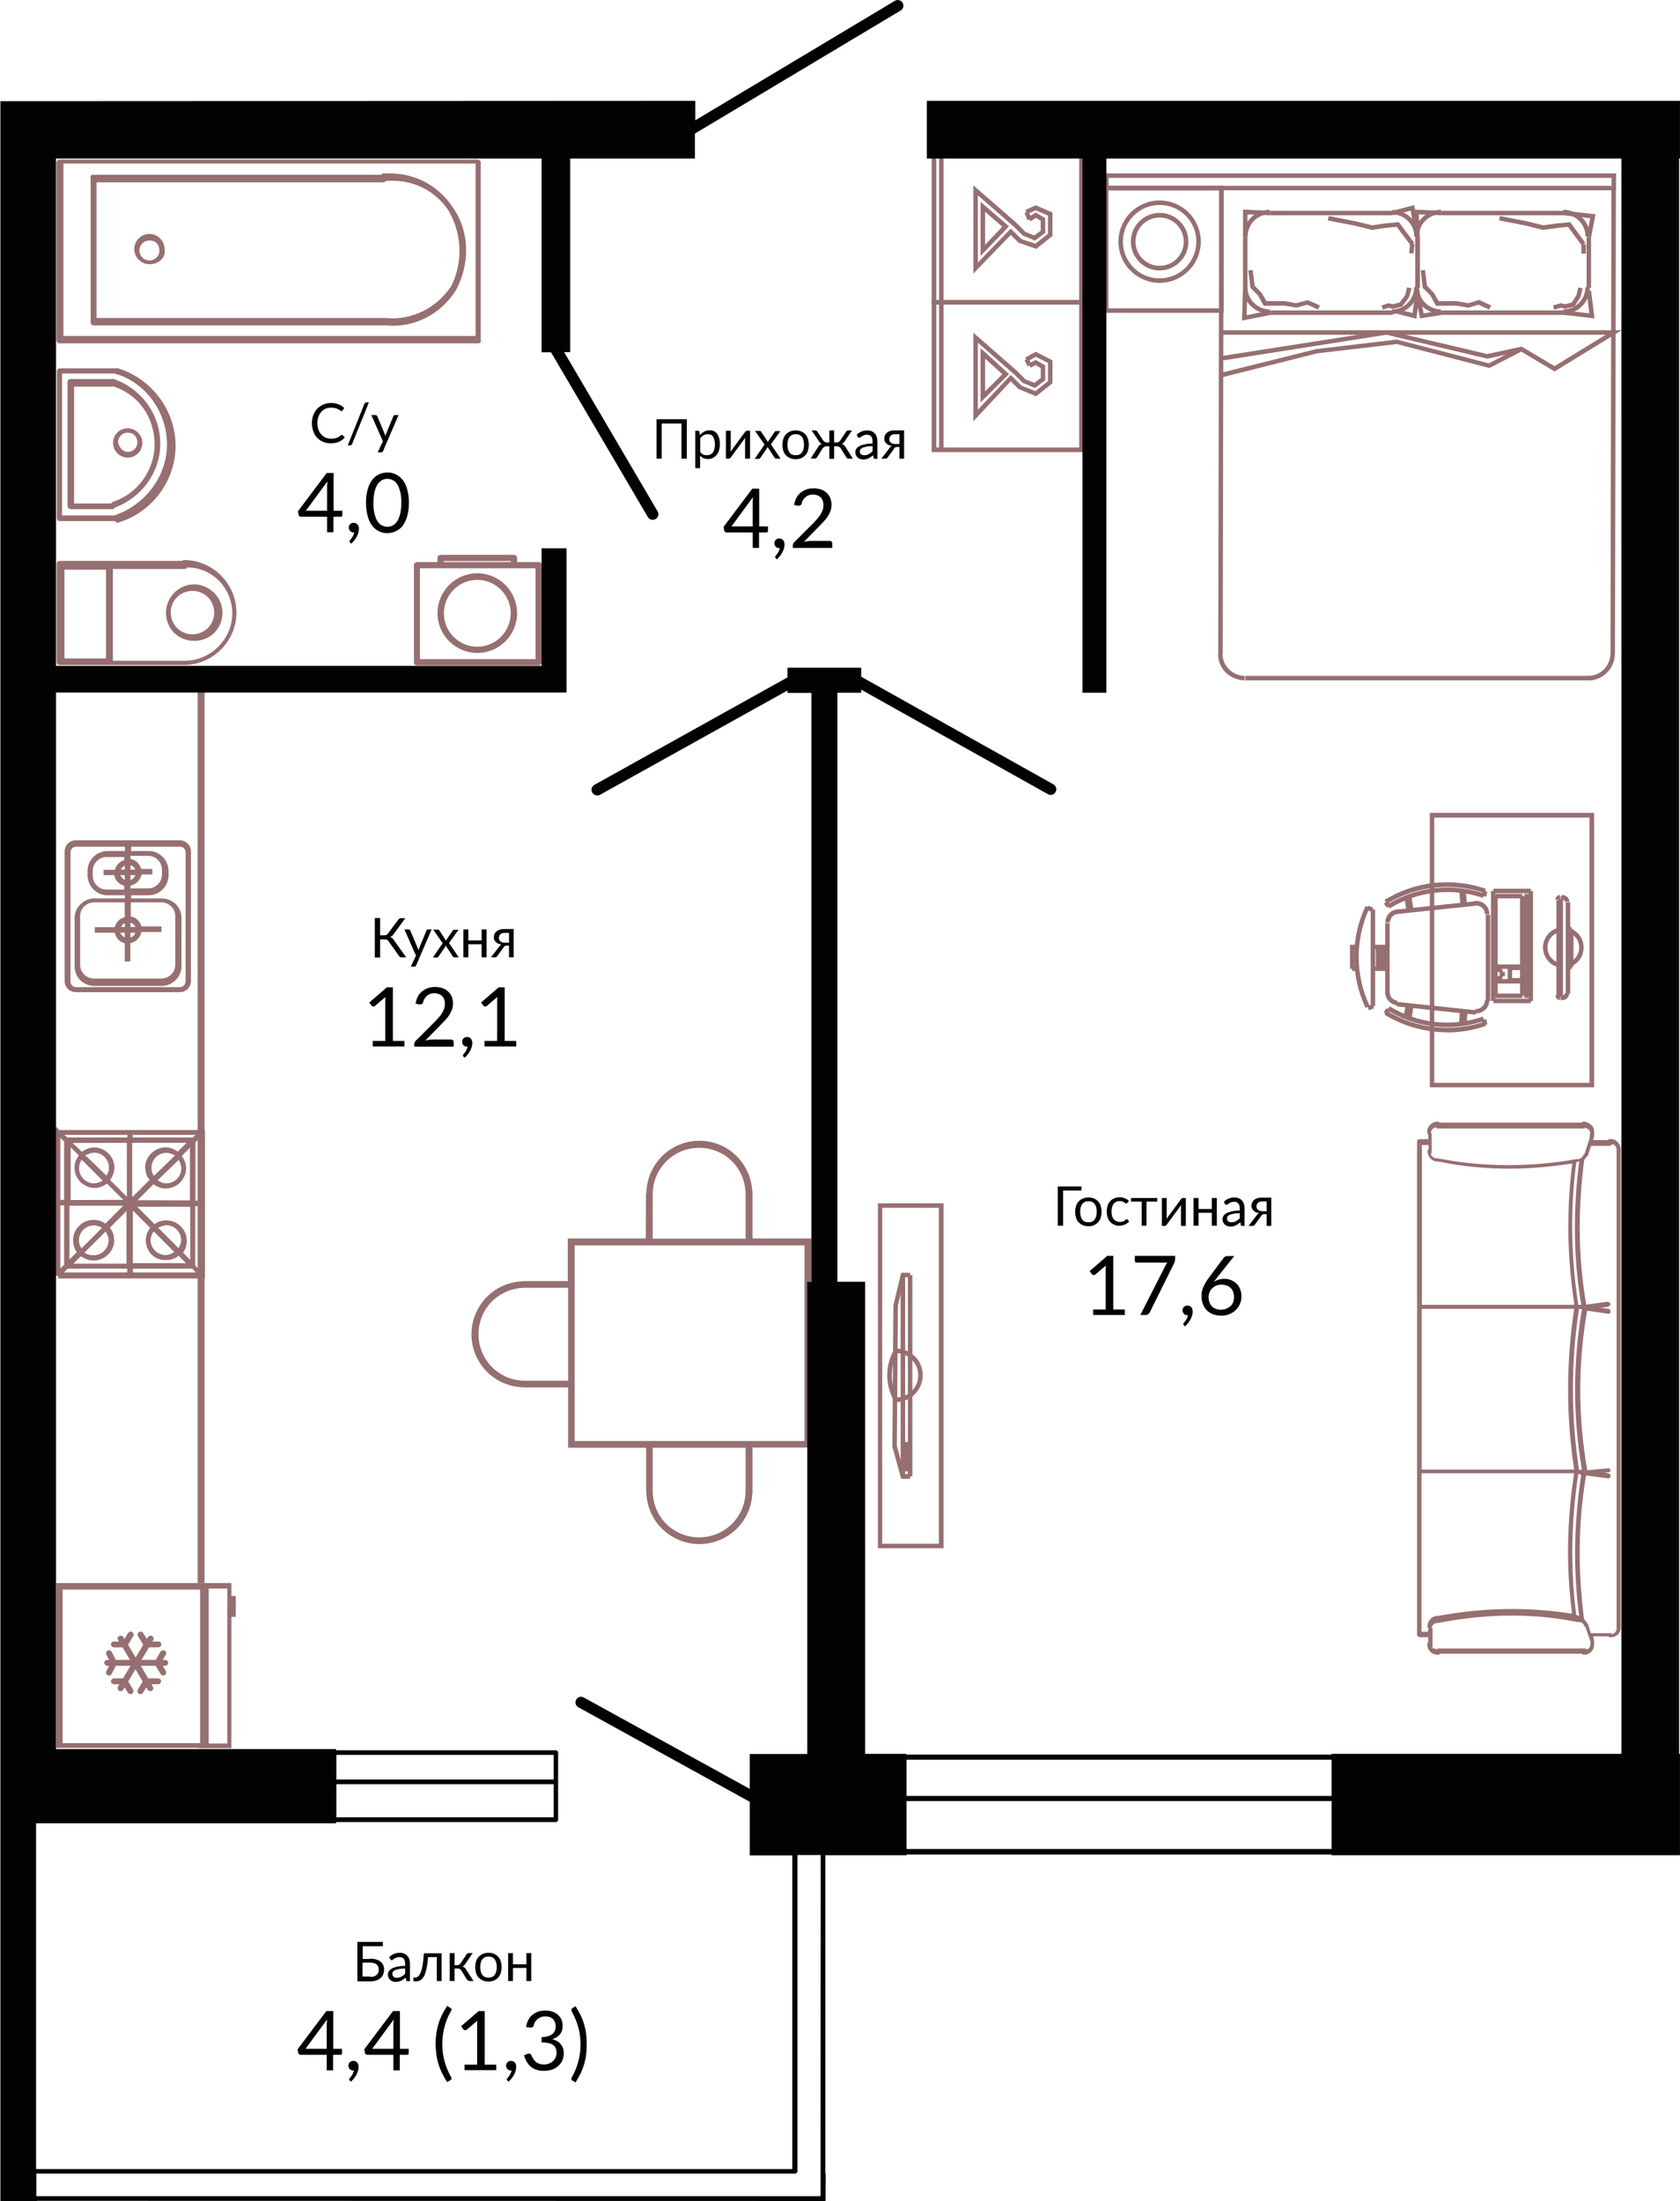 <?xml version="1.0" encoding="UTF-8"?>
<!DOCTYPE svg PUBLIC "-//W3C//DTD SVG 1.1//EN" "http://www.w3.org/Graphics/SVG/1.1/DTD/svg11.dtd">
<!-- Creator: CorelDRAW 2020 (64-Bit) -->
<svg xmlns="http://www.w3.org/2000/svg" xml:space="preserve" width="96.975mm" height="126.998mm" version="1.1" style="shape-rendering:geometricPrecision; text-rendering:geometricPrecision; image-rendering:optimizeQuality; fill-rule:evenodd; clip-rule:evenodd"
viewBox="0 0 97.5 127.69"
 xmlns:xlink="http://www.w3.org/1999/xlink"
 xmlns:xodm="http://www.corel.com/coreldraw/odm/2003">
 <defs>
  <style type="text/css">
   <![CDATA[
    .fil1 {fill:#020202;fill-rule:nonzero}
    .fil0 {fill:#966F71;fill-rule:nonzero}
   ]]>
  </style>
 </defs>
 <g id="Слой_x0020_1">
  <g id="_2035801984">
   <g id="_3179999263216">
    <g>
     <g>
      <path class="fil0" d="M62.89 17.67l-8.82 0 0 -8.75 8.82 0 0 8.75zm-8.55 -0.26l8.29 0 0 -8.23 -8.29 0 0 8.23z"/>
     </g>
    </g>
    <g>
     <g>
      <polygon class="fil0" points="56.49,15.87 56.49,10.75 59.05,12.98 59.52,13.46 60.03,13.66 60.4,13.38 60.4,12.8 60.11,12.64 59.82,12.84 59.67,12.61 60.1,12.33 60.66,12.65 60.66,13.51 60.07,13.96 59.35,13.66 58.87,13.18 56.75,11.33 56.75,15.23 58.66,13.26 59.28,13.87 60.09,14.14 60.82,13.56 60.82,12.51 60.11,12.2 59.62,12.42 59.51,12.18 60.11,11.91 61.08,12.33 61.08,13.69 60.14,14.44 59.11,14.08 58.66,13.63 "/>
     </g>
    </g>
    <g>
     <g>
      <path class="fil0" d="M56.91 14.85l0 -3.14 1.65 1.42 -1.65 1.72zm0.26 -2.57l0 1.92 1 -1.05 -1 -0.86z"/>
     </g>
    </g>
    <g>
     <g>
      <rect class="fil0" transform="matrix(0.919 -0.394 0.394 0.919 59.456 12.36)" width="0.26" height="0.46"/>
     </g>
    </g>
    <g>
     <g>
      <rect class="fil0" x="54.5" y="9.05" width="0.26" height="8.49"/>
     </g>
    </g>
    <g>
     <g>
      <path class="fil0" d="M62.89 26.23l-8.82 0 0 -8.82 8.82 0 0 8.82zm-8.55 -0.27l8.29 0 0 -8.29 -8.29 0 0 8.29z"/>
     </g>
    </g>
    <g>
     <g>
      <polygon class="fil0" points="56.49,24.44 56.49,19.3 59.05,21.54 59.52,22.01 60.03,22.21 60.4,21.93 60.4,21.35 60.1,21.18 59.81,21.33 59.69,21.1 60.11,20.88 60.66,21.2 60.66,22.06 60.07,22.51 59.35,22.21 58.87,21.73 56.75,19.88 56.75,23.77 58.66,21.75 59.28,22.37 60.09,22.69 60.82,22.11 60.82,21.05 60.11,20.7 59.63,20.97 59.5,20.74 60.11,20.41 61.08,20.9 61.08,22.24 60.13,22.99 59.11,22.57 58.66,22.12 "/>
     </g>
    </g>
    <g>
     <g>
      <path class="fil0" d="M56.91 23.34l0 -3.14 1.65 1.5 -1.65 1.65 0 -0zm0.26 -2.55l0 1.92 1 -1 -1 -0.91z"/>
     </g>
    </g>
    <g>
     <g>
      <rect class="fil0" transform="matrix(0.894 -0.448 0.448 0.894 59.459 20.898)" width="0.26" height="0.4"/>
     </g>
    </g>
    <g>
     <g>
      <rect class="fil0" x="54.5" y="17.54" width="0.26" height="8.55"/>
     </g>
    </g>
    <g>
     <g>
      <rect class="fil0" transform="matrix(0.002 -1 1 0.002 93.467 37.953)" width="27.04" height="0.26"/>
     </g>
    </g>
    <g>
     <g>
      <path class="fil0" d="M92.18 39.47l0 -0.26c0.71,0 1.28,-0.58 1.28,-1.28l0.26 0c0,0.85 -0.69,1.55 -1.55,1.55l0 -0z"/>
     </g>
    </g>
    <g>
     <g>
      <rect class="fil0" x="72.28" y="39.21" width="19.94" height="0.26"/>
     </g>
    </g>
    <g>
     <g>
      <path class="fil0" d="M72.24 39.47c-0.41,0 -0.8,-0.17 -1.1,-0.45 -0.29,-0.29 -0.45,-0.68 -0.45,-1.1l0.26 0c0,0.34 0.13,0.67 0.38,0.91 0.24,0.24 0.57,0.38 0.91,0.38l0 0.26z"/>
     </g>
    </g>
    <g>
     <g>
      <rect class="fil0" transform="matrix(0.002 -1 1 0.002 70.702 37.956)" width="27.04" height="0.26"/>
     </g>
    </g>
    <g>
     <g>
      <path class="fil0" d="M93.79 11.04l-29.71 0 0 -0.98 29.71 0 0 0.98zm-29.45 -0.26l29.19 0 0 -0.46 -29.19 0 0 0.46z"/>
     </g>
    </g>
    <g>
     <g>
      <path class="fil0" d="M71.02 18.15l-6.95 0 0 -7.37 6.95 0 0 7.37zm-6.69 -0.26l6.42 0 0 -6.84 -6.42 0 0 6.84z"/>
     </g>
    </g>
    <g>
     <g>
      <path class="fil0" d="M67.3 16.41c-1.32,0 -2.39,-1.07 -2.39,-2.39 0,-1.32 1.07,-2.39 2.39,-2.39 1.32,0 2.39,1.07 2.39,2.39 0,1.31 -1.07,2.39 -2.39,2.39zm0 -4.52c-1.17,0 -2.13,0.95 -2.13,2.13 0,1.17 0.95,2.13 2.13,2.13 1.17,0 2.13,-0.95 2.13,-2.13 0.01,-1.17 -0.95,-2.13 -2.13,-2.13z"/>
     </g>
    </g>
    <g>
     <g>
      <path class="fil0" d="M67.3 15.69c-0.92,0 -1.67,-0.75 -1.67,-1.67 0,-0.92 0.75,-1.67 1.67,-1.67 0.92,0 1.67,0.75 1.67,1.67 0,0.92 -0.75,1.67 -1.67,1.67zm0 -3.07c-0.78,0 -1.4,0.63 -1.4,1.4 0,0.78 0.63,1.4 1.4,1.4 0.78,0 1.4,-0.63 1.4,-1.4 0,-0.78 -0.63,-1.4 -1.4,-1.4z"/>
     </g>
    </g>
    <g>
     <g>
      <rect class="fil0" x="72.14" y="13.75" width="0.26" height="2.95"/>
     </g>
    </g>
    <g>
     <g>
      <path class="fil0" d="M73.69 18.21c-0.41,0 -0.8,-0.16 -1.1,-0.45 -0.29,-0.29 -0.45,-0.68 -0.45,-1.1l0.26 0c0,0.34 0.13,0.67 0.38,0.91 0.24,0.24 0.57,0.38 0.91,0.38l0 0.26z"/>
     </g>
    </g>
    <g>
     <g>
      <rect class="fil0" x="73.72" y="18.01" width="7.11" height="0.26"/>
     </g>
    </g>
    <g>
     <g>
      <path class="fil0" d="M80.79 18.21l0 -0.26c0.71,0 1.28,-0.58 1.28,-1.28l0.26 0c0,0.85 -0.69,1.55 -1.55,1.55l0 -0z"/>
     </g>
    </g>
    <g>
     <g>
      <rect class="fil0" x="82.14" y="13.75" width="0.26" height="2.95"/>
     </g>
    </g>
    <g>
     <g>
      <path class="fil0" d="M82.34 13.72l-0.26 0c0,-0.71 -0.58,-1.28 -1.28,-1.28l0 -0.26c0.85,-0 1.55,0.69 1.55,1.55l-0 -0z"/>
     </g>
    </g>
    <g>
     <g>
      <rect class="fil0" x="73.72" y="12.23" width="7.11" height="0.26"/>
     </g>
    </g>
    <g>
     <g>
      <path class="fil0" d="M72.4 13.72l-0.26 0c0,-0.85 0.69,-1.55 1.55,-1.55l0 0.26c-0.71,0 -1.28,0.58 -1.28,1.28z"/>
     </g>
    </g>
    <g>
     <g>
      <rect class="fil0" x="83.66" y="18.01" width="7.11" height="0.26"/>
     </g>
    </g>
    <g>
     <g>
      <path class="fil0" d="M90.73 18.21l0 -0.26c0.7,0 1.28,-0.58 1.28,-1.28l0.26 0c0,0.85 -0.69,1.55 -1.55,1.55l0 -0z"/>
     </g>
    </g>
    <g>
     <g>
      <rect class="fil0" x="92.08" y="13.75" width="0.26" height="2.95"/>
     </g>
    </g>
    <g>
     <g>
      <path class="fil0" d="M92.28 13.72l-0.26 0c0,-0.34 -0.14,-0.67 -0.38,-0.91 -0.24,-0.24 -0.57,-0.38 -0.91,-0.38l0 -0.26c0.41,0 0.8,0.17 1.1,0.45 0.29,0.29 0.45,0.69 0.45,1.1z"/>
     </g>
    </g>
    <g>
     <g>
      <rect class="fil0" x="83.66" y="12.23" width="7.11" height="0.26"/>
     </g>
    </g>
    <g>
     <g>
      <path class="fil0" d="M82.34 13.72l-0.26 0c0,-0.85 0.69,-1.55 1.55,-1.55l0 0.26c-0.7,0 -1.28,0.57 -1.28,1.28z"/>
     </g>
    </g>
    <g>
     <g>
      <rect class="fil0" x="82.14" y="13.75" width="0.26" height="2.95"/>
     </g>
    </g>
    <g>
     <g>
      <path class="fil0" d="M83.63 18.21c-0.41,0 -0.8,-0.17 -1.1,-0.45 -0.29,-0.29 -0.45,-0.68 -0.45,-1.1l0.26 0c0,0.34 0.13,0.67 0.38,0.91 0.24,0.24 0.57,0.38 0.91,0.38l0 0.26z"/>
     </g>
    </g>
    <g>
     <g>
      <polygon class="fil0" points="91.8,14.24 91,13.16 90.41,13.22 89.55,13.34 88.56,13.09 87,12.79 87.05,12.53 88.62,12.84 89.56,13.07 90.38,12.96 91.13,12.89 92.01,14.09 "/>
     </g>
    </g>
    <g>
     <g>
      <polygon class="fil0" points="86.43,17.96 85.81,17.68 85.23,17.85 84.48,17.73 83.34,17.74 83.01,17.14 82.57,16.7 82.45,15.69 82.7,15.66 82.82,16.58 83.23,17 83.49,17.47 84.5,17.47 85.22,17.59 85.84,17.4 86.54,17.72 "/>
     </g>
    </g>
    <g>
     <g>
      <rect class="fil0" x="91.78" y="14.17" width="0.26" height="0.54"/>
     </g>
    </g>
    <g>
     <g>
      <polygon class="fil0" points="90.2,17.97 90.13,17.72 90.58,17.59 90.83,17.65 91.22,17.55 91.49,17.13 91.6,16.67 91.85,16.73 91.72,17.25 91.39,17.77 90.83,17.92 90.58,17.85 "/>
     </g>
    </g>
    <g>
     <g>
      <polygon class="fil0" points="92.34,13.77 92.08,13.72 92.29,12.66 90.75,12.49 90.77,12.23 92.6,12.43 "/>
     </g>
    </g>
    <g>
     <g>
      <polygon class="fil0" points="92.54,18.47 90.75,18.27 90.77,18.01 92.24,18.18 92.08,16.89 92.34,16.86 "/>
     </g>
    </g>
    <g>
     <g>
      <polygon class="fil0" points="82.14,13.75 82.08,12.16 83.66,12.23 83.65,12.49 82.34,12.44 82.4,13.74 "/>
     </g>
    </g>
    <g>
     <g>
      <polygon class="fil0" points="82.2,18.49 81.1,18.21 81.16,17.96 81.98,18.16 82.25,16.17 82.62,18.18 83.64,18.01 83.68,18.27 82.41,18.47 82.29,17.83 "/>
     </g>
    </g>
    <g>
     <g>
      <polygon class="fil0" points="82.14,13.77 81.87,12.22 80.86,12.49 80.79,12.23 82.08,11.9 82.4,13.73 "/>
     </g>
    </g>
    <g>
     <g>
      <polygon class="fil0" points="72.08,18.6 72.14,16.69 72.4,16.7 72.35,18.29 73.7,18.01 73.74,18.27 "/>
     </g>
    </g>
    <g>
     <g>
      <polygon class="fil0" points="72.4,13.75 72.14,13.75 72.14,12.16 73.72,12.23 73.71,12.49 72.4,12.44 "/>
     </g>
    </g>
    <g>
     <g>
      <polygon class="fil0" points="81.87,14.24 81.06,13.16 80.41,13.22 79.62,13.34 78.62,13.09 77.06,12.79 77.12,12.53 78.68,12.84 79.63,13.07 80.39,12.96 81.19,12.89 82.08,14.09 "/>
     </g>
    </g>
    <g>
     <g>
      <polygon class="fil0" points="76.49,17.96 75.88,17.68 75.23,17.85 74.54,17.73 73.34,17.74 73.01,17.14 72.57,16.7 72.45,15.69 72.7,15.66 72.82,16.58 73.23,17 73.5,17.47 74.56,17.47 75.22,17.59 75.9,17.41 76.6,17.72 "/>
     </g>
    </g>
    <g>
     <g>
      <rect class="fil0" transform="matrix(0.11 -0.994 0.994 0.11 81.78 14.683)" width="0.55" height="0.26"/>
     </g>
    </g>
    <g>
     <g>
      <polygon class="fil0" points="80.26,17.97 80.18,17.72 80.58,17.59 80.83,17.65 81.23,17.55 81.55,17.12 81.66,16.67 81.92,16.73 81.77,17.26 81.38,17.78 80.83,17.92 80.59,17.85 "/>
     </g>
    </g>
    <g>
     <g>
      <polygon class="fil0" points="70.92,21.89 70.86,21.63 76.4,20.25 81.07,19.7 86.41,21.08 88.3,20.1 90.22,21.24 93.19,19.42 70.89,19.42 70.89,19.16 94.12,19.16 90.22,21.55 88.29,20.4 86.44,21.35 81.06,19.96 76.44,20.5 "/>
     </g>
    </g>
    <g>
     <g>
      <polygon class="fil0" points="70.91,20.92 70.87,20.66 80.47,19.16 86.31,20.54 88.26,20.12 88.32,20.38 86.31,20.81 86.28,20.8 80.46,19.42 "/>
     </g>
    </g>
    <g>
     <g>
      <path class="fil0" d="M54.76 89.82l-3.81 0 0 -20.01 3.81 0 0 20.01zm-3.56 -0.26l3.29 0 0 -19.49 -3.29 0 0 19.49z"/>
     </g>
    </g>
    <g>
     <g>
      <rect class="fil0" x="52.27" y="73.97" width="0.26" height="11.68"/>
     </g>
    </g>
    <g>
     <g>
      <rect class="fil0" x="52.39" y="83.66" width="0.38" height="0.5"/>
     </g>
    </g>
    <g>
     <g>
      <rect class="fil0" x="52.39" y="84.02" width="0.38" height="0.74"/>
     </g>
    </g>
    <g>
     <g>
      <rect class="fil0" x="52.39" y="84.62" width="0.38" height="0.74"/>
     </g>
    </g>
    <g>
     <g>
      <path class="fil0" d="M51.89 81.28c-0.53,-0.93 -0.53,-2.07 0,-2.99l0.23 0.13c-0.48,0.84 -0.48,1.89 0,2.73l-0.23 0.13 0 0z"/>
     </g>
    </g>
    <g>
     <g>
      <path class="fil0" d="M52.01 81.33l0 0 0 -0.26 0 0c0.71,0 1.28,-0.58 1.28,-1.28 0,-0.34 -0.13,-0.67 -0.38,-0.91 -0.24,-0.24 -0.57,-0.38 -0.91,-0.38l0 -0.26c0.41,0 0.8,0.16 1.1,0.45 0.29,0.29 0.45,0.68 0.45,1.1 0,0.85 -0.69,1.55 -1.55,1.55l0 -0z"/>
     </g>
    </g>
    <g>
     <g>
      <rect class="fil0" x="52.69" y="73.97" width="0.26" height="11.68"/>
     </g>
    </g>
    <g>
     <g>
      <polygon class="fil0" points="52.82,85.79 52.3,85.79 51.79,83.93 51.79,83.91 51.85,75.72 52.3,73.84 52.82,73.84 52.82,74.1 52.5,74.1 52.11,75.75 52.05,83.89 52.5,85.52 52.82,85.52 "/>
     </g>
    </g>
    <g>
     <g>
      <rect class="fil0" x="86.67" y="57.94" width="2.17" height="0.26"/>
     </g>
    </g>
    <g>
     <g>
      <rect class="fil0" x="86.79" y="57.64" width="1.56" height="0.26"/>
     </g>
    </g>
    <g>
     <g>
      <rect class="fil0" x="86.67" y="51.56" width="2.17" height="0.26"/>
     </g>
    </g>
    <g>
     <g>
      <rect class="fil0" x="86.79" y="51.86" width="1.56" height="0.26"/>
     </g>
    </g>
    <g>
     <g>
      <rect class="fil0" x="87.03" y="56.25" width="0.18" height="0.26"/>
     </g>
    </g>
    <g>
     <g>
      <rect class="fil0" x="87.03" y="56.5" width="0.18" height="0.26"/>
     </g>
    </g>
    <g>
     <g>
      <rect class="fil0" x="86.79" y="55.95" width="1.56" height="0.26"/>
     </g>
    </g>
    <g>
     <g>
      <rect class="fil0" x="86.79" y="56.8" width="1.56" height="0.26"/>
     </g>
    </g>
    <g>
     <g>
      <rect class="fil0" x="86.66" y="51.99" width="0.26" height="4.1"/>
     </g>
    </g>
    <g>
     <g>
      <polygon class="fil0" points="87.16,57 86.66,57 86.66,56.01 87.16,56.01 87.16,56.39 86.92,56.39 86.92,56.63 87.16,56.63 "/>
     </g>
    </g>
    <g>
     <g>
      <rect class="fil0" x="86.53" y="51.69" width="0.26" height="6.38"/>
     </g>
    </g>
    <g>
     <g>
      <rect class="fil0" x="86.66" y="56.93" width="0.26" height="0.84"/>
     </g>
    </g>
    <g>
     <g>
      <path class="fil0" d="M91.13 56.25l-0.09 -0.2 0.22 0c-0,0.09 -0.05,0.17 -0.13,0.2z"/>
     </g>
    </g>
    <g>
     <g>
      <path class="fil0" d="M91.25 53.95l-0.22 0 0.09 -0.2c0.08,0.03 0.13,0.11 0.13,0.2z"/>
     </g>
    </g>
    <g>
     <g>
      <path class="fil0" d="M91.02 53.97c-0.04,-0.02 -0.08,-0.03 -0.12,-0.05l0.08 -0.25c0.05,0.02 0.1,0.04 0.15,0.06l-0.11 0.24 0 -0z"/>
     </g>
    </g>
    <g>
     <g>
      <path class="fil0" d="M90.98 56.26l-0.08 -0.25c0.05,-0.01 0.08,-0.03 0.12,-0.05l0.11 0.24c-0.05,0.03 -0.1,0.05 -0.15,0.06l0 -0z"/>
     </g>
    </g>
    <g>
     <g>
      <path class="fil0" d="M90.42 56.11c-0.51,-0.14 -0.87,-0.61 -0.87,-1.14 0,-0.53 0.36,-1 0.87,-1.14l0.07 0.25c-0.4,0.11 -0.68,0.47 -0.68,0.89 0,0.41 0.28,0.78 0.68,0.89l-0.07 0.24 0 -0z"/>
     </g>
    </g>
    <g>
     <g>
      <rect class="fil0" x="91.06" y="53.97" width="0.26" height="2.11"/>
     </g>
    </g>
    <g>
     <g>
      <rect class="fil0" x="90.45" y="52.17" width="0.26" height="5.66"/>
     </g>
    </g>
    <g>
     <g>
      <path class="fil0" d="M90.67 58.02c-0.01,0 -0.01,0 -0.02,0l0.01 -0.26c0.04,0 0.08,-0.01 0.1,-0.04 0.03,-0.03 0.05,-0.06 0.05,-0.1l0.26 0c0,0.11 -0.05,0.22 -0.12,0.29 -0.08,0.07 -0.18,0.11 -0.28,0.11l-0 0z"/>
     </g>
    </g>
    <g>
     <g>
      <path class="fil0" d="M91.07 52.32l-0.26 0c0,-0.04 -0.02,-0.08 -0.05,-0.1 -0.03,-0.03 -0.07,-0.04 -0.1,-0.04l-0.01 -0.26c0.11,-0.01 0.22,0.04 0.3,0.11 0.08,0.07 0.13,0.18 0.13,0.29l-0 -0z"/>
     </g>
    </g>
    <g>
     <g>
      <path class="fil0" d="M91.19 56.06l-0.1 -0.24c0.34,-0.14 0.56,-0.48 0.56,-0.85 0,-0.38 -0.22,-0.7 -0.56,-0.85l0.1 -0.24c0.44,0.19 0.72,0.61 0.72,1.09 0,0.48 -0.28,0.9 -0.72,1.09z"/>
     </g>
    </g>
    <g>
     <g>
      <path class="fil0" d="M90.54 58.02c-0.15,-0.01 -0.27,-0.13 -0.27,-0.28l0.26 0c0,0.01 0.01,0.02 0.02,0.02l-0.01 0.26 0 0z"/>
     </g>
    </g>
    <g>
     <g>
      <rect class="fil0" x="88.47" y="57.64" width="0.24" height="0.26"/>
     </g>
    </g>
    <g>
     <g>
      <rect class="fil0" x="90.58" y="57.76" width="0.12" height="0.26"/>
     </g>
    </g>
    <g>
     <g>
      <rect class="fil0" x="88.22" y="51.99" width="0.26" height="4.1"/>
     </g>
    </g>
    <g>
     <g>
      <path class="fil0" d="M90.53 52.2l-0.26 0c0,-0.15 0.11,-0.27 0.27,-0.28l0.01 0.26c-0.01,-0.01 -0.02,0.01 -0.02,0.02z"/>
     </g>
    </g>
    <g>
     <g>
      <rect class="fil0" x="88.47" y="51.86" width="0.24" height="0.26"/>
     </g>
    </g>
    <g>
     <g>
      <rect class="fil0" x="90.58" y="51.98" width="0.12" height="0.26"/>
     </g>
    </g>
    <g>
     <g>
      <rect class="fil0" x="87.08" y="56.39" width="0.26" height="0.24"/>
     </g>
    </g>
    <g>
     <g>
      <rect class="fil0" x="87.5" y="56.15" width="0.26" height="0.72"/>
     </g>
    </g>
    <g>
     <g>
      <polygon class="fil0" points="88.48,57 87.63,57 87.63,56.74 88.22,56.74 88.22,56.28 87.63,56.28 87.63,56.01 88.48,56.01 "/>
     </g>
    </g>
    <g>
     <g>
      <rect class="fil0" x="90.87" y="52.35" width="0.26" height="5.3"/>
     </g>
    </g>
    <g>
     <g>
      <rect class="fil0" x="90.33" y="52.23" width="0.26" height="5.54"/>
     </g>
    </g>
    <g>
     <g>
      <rect class="fil0" x="88.58" y="51.99" width="0.26" height="5.78"/>
     </g>
    </g>
    <g>
     <g>
      <rect class="fil0" x="88.34" y="51.99" width="0.26" height="5.78"/>
     </g>
    </g>
    <g>
     <g>
      <rect class="fil0" x="88.71" y="51.69" width="0.26" height="6.38"/>
     </g>
    </g>
    <g>
     <g>
      <rect class="fil0" x="88.22" y="56.93" width="0.26" height="0.84"/>
     </g>
    </g>
    <g>
     <g>
      <path class="fil0" d="M92.52 63.08l-9.54 0 0 -15.92 9.54 0 0 15.92zm-9.28 -0.26l9.01 0 0 -15.39 -9.01 0 0 15.39z"/>
     </g>
    </g>
    <g>
     <g>
      <path class="fil0" d="M79.25 58.47c-0.88,-1.88 -0.88,-4.04 0,-5.91l0.24 0.11c-0.85,1.81 -0.85,3.88 0,5.69l-0.24 0.11 0 -0z"/>
     </g>
    </g>
    <g>
     <g>
      <rect class="fil0" x="79.55" y="52.77" width="0.26" height="5.6"/>
     </g>
    </g>
    <g>
     <g>
      <rect class="fil0" x="86.23" y="53.07" width="0.26" height="5"/>
     </g>
    </g>
    <g>
     <g>
      <rect class="fil0" x="80.39" y="53.56" width="0.26" height="4.04"/>
     </g>
    </g>
    <g>
     <g>
      <rect class="fil0" transform="matrix(0.928 -0.372 0.372 0.928 79.354 58.37)" width="0.32" height="0.26"/>
     </g>
    </g>
    <g>
     <g>
      <rect class="fil0" transform="matrix(0.165 -0.986 0.986 0.165 81.457 59.038)" width="0.73" height="0.26"/>
     </g>
    </g>
    <g>
     <g>
      <rect class="fil0" transform="matrix(0.599 -0.801 0.801 0.599 80.301 58.721)" width="0.3" height="0.26"/>
     </g>
    </g>
    <g>
     <g>
      <path class="fil0" d="M81.07 58.32c-0.39,-0.05 -0.68,-0.37 -0.68,-0.76l0.26 0c0,0.25 0.19,0.47 0.45,0.49l-0.03 0.27z"/>
     </g>
    </g>
    <g>
     <g>
      <polygon class="fil0" points="81.92,59.12 81.66,59.08 81.78,58.29 82.04,58.33 "/>
     </g>
    </g>
    <g>
     <g>
      <path class="fil0" d="M85.67 58.8c-0.03,0 -0.06,0 -0.08,-0.01l0.03 -0.26c0.14,0.02 0.28,-0.03 0.39,-0.13 0.1,-0.09 0.17,-0.23 0.17,-0.38l0.26 0c0,0.22 -0.09,0.42 -0.25,0.57 -0.14,0.13 -0.32,0.2 -0.51,0.2l-0 0z"/>
     </g>
    </g>
    <g>
     <g>
      <rect class="fil0" transform="matrix(0.105 -0.994 0.994 0.105 81.058 58.385)" width="0.26" height="4.6"/>
     </g>
    </g>
    <g>
     <g>
      <polygon class="fil0" points="84.93,59.47 84.67,59.45 84.73,58.67 84.99,58.68 "/>
     </g>
    </g>
    <g>
     <g>
      <rect class="fil0" transform="matrix(0.082 -0.997 0.997 0.082 84.852 59.399)" width="0.73" height="0.26"/>
     </g>
    </g>
    <g>
     <g>
      <polygon class="fil0" points="86.06,59.48 86,59.18 86.26,59.13 86.32,59.43 "/>
     </g>
    </g>
    <g>
     <g>
      <path class="fil0" d="M83.98 59.59c-1.21,0 -2.41,-0.33 -3.47,-0.98l0.14 -0.23c1.63,1 3.6,1.22 5.41,0.6l0.08 0.25c-0.71,0.24 -1.43,0.36 -2.15,0.36l0 -0z"/>
     </g>
    </g>
    <g>
     <g>
      <path class="fil0" d="M83.98 59.89c-1.27,0 -2.52,-0.35 -3.63,-1.02l0.14 -0.23c1.71,1.04 3.77,1.27 5.66,0.63l0.08 0.25c-0.73,0.25 -1.49,0.38 -2.25,0.38l0 0z"/>
     </g>
    </g>
    <g>
     <g>
      <rect class="fil0" x="78.47" y="56.07" width="0.3" height="0.26"/>
     </g>
    </g>
    <g>
     <g>
      <polygon class="fil0" points="78.61,56.2 78.35,56.2 78.35,54.81 78.78,54.81 78.78,55.07 78.61,55.07 "/>
     </g>
    </g>
    <g>
     <g>
      <rect class="fil0" x="79.85" y="54.94" width="0.26" height="1.27"/>
     </g>
    </g>
    <g>
     <g>
      <rect class="fil0" transform="matrix(0.371 -0.929 0.929 0.371 79.311 52.787)" width="0.26" height="0.32"/>
     </g>
    </g>
    <g>
     <g>
      <rect class="fil0" x="80.21" y="54.94" width="0.26" height="1.27"/>
     </g>
    </g>
    <g>
     <g>
      <rect class="fil0" x="80.03" y="54.94" width="0.26" height="1.27"/>
     </g>
    </g>
    <g>
     <g>
      <rect class="fil0" transform="matrix(0.986 -0.165 0.165 0.986 81.511 52.132)" width="0.26" height="0.73"/>
     </g>
    </g>
    <g>
     <g>
      <rect class="fil0" transform="matrix(0.8 -0.6 0.6 0.8 80.314 52.424)" width="0.26" height="0.3"/>
     </g>
    </g>
    <g>
     <g>
      <path class="fil0" d="M80.66 53.52l-0.26 0c0,-0.39 0.29,-0.72 0.68,-0.76l0.03 0.26c-0.25,0.03 -0.44,0.25 -0.44,0.5l-0 0z"/>
     </g>
    </g>
    <g>
     <g>
      <rect class="fil0" transform="matrix(0.988 -0.152 0.152 0.988 81.661 52.073)" width="0.26" height="0.79"/>
     </g>
    </g>
    <g>
     <g>
      <rect class="fil0" transform="matrix(0.997 -0.076 0.076 0.997 84.696 51.71)" width="0.26" height="0.79"/>
     </g>
    </g>
    <g>
     <g>
      <path class="fil0" d="M86.44 53.04l-0.26 0c0,-0.14 -0.06,-0.28 -0.17,-0.38 -0.1,-0.09 -0.25,-0.14 -0.39,-0.13l-0.03 -0.26c0.22,-0.02 0.43,0.05 0.6,0.19 0.16,0.15 0.25,0.36 0.25,0.57l0 0z"/>
     </g>
    </g>
    <g>
     <g>
      <rect class="fil0" transform="matrix(0.197 -0.98 0.98 0.197 85.998 51.972)" width="0.31" height="0.26"/>
     </g>
    </g>
    <g>
     <g>
      <rect class="fil0" transform="matrix(0.996 -0.083 0.083 0.996 84.815 51.745)" width="0.26" height="0.73"/>
     </g>
    </g>
    <g>
     <g>
      <rect class="fil0" transform="matrix(0.994 -0.105 0.105 0.994 81.066 52.767)" width="4.6" height="0.26"/>
     </g>
    </g>
    <g>
     <g>
      <path class="fil0" d="M80.49 52.44l-0.14 -0.23c1.77,-1.09 3.92,-1.32 5.88,-0.65l-0.08 0.25c-1.89,-0.64 -3.96,-0.41 -5.66,0.63l-0 0z"/>
     </g>
    </g>
    <g>
     <g>
      <path class="fil0" d="M80.65 52.7l-0.14 -0.23c1.69,-1.03 3.74,-1.27 5.63,-0.63l-0.08 0.25c-1.81,-0.61 -3.78,-0.39 -5.41,0.61l-0 -0z"/>
     </g>
    </g>
    <g>
     <g>
      <rect class="fil0" x="79.68" y="56.07" width="0.84" height="0.26"/>
     </g>
    </g>
    <g>
     <g>
      <rect class="fil0" x="79.68" y="54.81" width="0.84" height="0.26"/>
     </g>
    </g>
    <g>
     <g>
      <g>
       <path class="fil0" d="M13.68 92.59l-0.25 0 0 -0.75 -1.76 0 -0.32 0 -8.09 0 0 9.56 8.09 0 0.32 0.02 1.76 0 0 -7.62 0.25 0 0 -1.21zm-10.05 8.54l0 -8.91 7.98 0 0 8.91 -7.98 0zm9.56 0.02l-1.08 0 0 -8.99 1.08 0 0 8.99z"/>
      </g>
     </g>
     <g>
      <g>
       <path class="fil0" d="M3.22 65.33l0 8.69 0.15 0 0 0.15 8.22 0 0 0 0.3 0 0 -8.59c-0.1,-0.01 -0.22,-0.03 -0.32,-0.04l0 0.02 -8.12 0 -0.23 -0.22zm0.88 4.28l0 -3.05 0.47 0.47c-0.14,0.21 -0.25,0.43 -0.25,0.71 0,0.64 0.53,1.18 1.18,1.18 0.25,0 0.49,-0.1 0.71,-0.25l0.94 0.94 -3.05 0.01 0 0 -0 -0zm4.33 -1.87c0,0.28 0.1,0.53 0.25,0.71l-0.97 0.97 -0.04 0 0 -3.12 3.16 0 -0.51 0.51c-0.21,-0.14 -0.47,-0.25 -0.71,-0.25 -0.64,0.01 -1.19,0.53 -1.19,1.19l0 -0zm0.51 0.47c-0.11,-0.11 -0.15,-0.28 -0.15,-0.47 0,-0.47 0.39,-0.86 0.86,-0.86 0.18,0 0.33,0.07 0.51,0.15l-1.22 1.18 0 0zm1.43 -0.93c0.07,0.15 0.15,0.32 0.15,0.51 0,0.47 -0.39,0.86 -0.86,0.86 -0.21,0 -0.36,-0.07 -0.51,-0.18l1.22 -1.18 -0 0zm-3.01 -0.97l0 3.12 -0.97 -0.97c0.14,-0.21 0.25,-0.47 0.25,-0.71 0,-0.64 -0.53,-1.18 -1.18,-1.18 -0.28,0 -0.49,0.1 -0.71,0.25l-0.54 -0.51 3.15 -0.01 0 0 0 0zm-1.4 2.19c-0.15,0.07 -0.32,0.15 -0.51,0.15 -0.47,0 -0.86,-0.39 -0.86,-0.86 0,-0.18 0.04,-0.36 0.15,-0.51l1.22 1.22 -0 -0zm-1.01 -1.48c0.15,-0.06 0.33,-0.14 0.51,-0.15 0.47,0 0.86,0.39 0.86,0.86 0,0.18 -0.04,0.32 -0.15,0.47l-1.22 -1.18 0 0zm3.02 2.62l0.94 -0.94c0.17,0.14 0.43,0.25 0.71,0.25 0.64,0 1.18,-0.53 1.18,-1.18 0,-0.28 -0.1,-0.49 -0.25,-0.71l0.47 -0.47 0 3.05 -3.05 -0.01 0 0 -0 0zm-4.26 4.18l0.22 -0.22 3.45 0 0 0.22 -3.67 0 -0 0zm4 0l0 -0.22 3.44 0 0.22 0.22 -3.66 0zm3.84 -3.85l0 3.67 -0.22 -0.22 0 -3.45 0.22 0 0 0 0 0zm-4.93 1.97c0,-0.25 -0.06,-0.49 -0.25,-0.71l0.97 -0.97 0 3.05 -3.08 0 0.43 -0.43c0.21,0.14 0.47,0.25 0.75,0.25 0.65,-0.01 1.19,-0.54 1.19,-1.19l-0 0zm-0.5 -0.49c0.11,0.15 0.18,0.32 0.18,0.51 0,0.47 -0.39,0.86 -0.86,0.86 -0.21,0 -0.39,-0.04 -0.54,-0.15l1.22 -1.22 -0 0zm-1.39 0.97c-0.11,-0.15 -0.15,-0.28 -0.15,-0.47 0,-0.47 0.39,-0.86 0.86,-0.86 0.22,0 0.36,0.07 0.47,0.15l-1.18 1.18zm5.38 0.21c-0.15,0.11 -0.32,0.18 -0.51,0.18 -0.47,0 -0.86,-0.39 -0.86,-0.86 0,-0.18 0.07,-0.36 0.18,-0.51l1.18 1.18 -0 -0zm-0.93 -1.4c0.11,-0.06 0.3,-0.14 0.47,-0.15 0.47,0 0.86,0.39 0.86,0.86 0,0.18 -0.07,0.32 -0.15,0.47l-1.18 -1.18zm1.44 1.44c0.15,-0.18 0.22,-0.44 0.22,-0.69 0,-0.64 -0.53,-1.18 -1.18,-1.18 -0.26,0 -0.51,0.07 -0.69,0.22l-1.01 -1.01 3.08 0 0 3.08 -0.43 -0.43 0 0zm-1.91 -1.43c-0.14,0.17 -0.25,0.43 -0.25,0.71 0,0.65 0.51,1.18 1.15,1.15 0.28,0 0.53,-0.06 0.75,-0.25l0.43 0.43 -3.08 0 0 -3.05 1.01 1.01 -0 -0zm-1.55 -1.3l-1.05 1.05c-0.18,-0.15 -0.44,-0.22 -0.69,-0.22 -0.64,0 -1.18,0.53 -1.18,1.18 0,0.26 0.07,0.51 0.22,0.69l-0.43 0.43 0 -3.12 3.12 0 0 0zm-3.44 -0.01l0 3.45 -0.22 0.21 0 -3.66 0.22 0 0 -0 0 0zm7.84 -0.28l-0.22 0 0 -3.38 0.22 -0.21 0 3.59 0 -0zm-7.84 -3.42l0 3.38 -0.22 0 0 -3.6 0.22 0.22zm7.62 -0.39l-0.15 0.15 -3.49 0 0 -0.15 3.64 0zm-3.95 0l0 0.15 -3.48 0 -0.18 -0.15 3.66 0z"/>
      </g>
     </g>
     <g>
      <g>
       <path class="fil0" d="M4.4 57.56l6.03 0c0.36,0 0.65,-0.28 0.65,-0.65l0 -7.51c0,-0.36 -0.28,-0.65 -0.65,-0.65l-6.03 0c-0.36,0 -0.65,0.28 -0.65,0.65l0 7.51c0,0.36 0.28,0.65 0.65,0.65zm2.85 -3.78l-0.22 0c0.04,-0.11 0.11,-0.18 0.22,-0.22l0 0.22zm-0.01 0.33l0 0.28c-0.11,-0.07 -0.22,-0.15 -0.25,-0.28l0.25 0zm0.32 1.66l0 -1.05c0.32,-0.07 0.58,-0.32 0.65,-0.65l1.16 0 0 -0.32 -1.16 0c-0.07,-0.28 -0.32,-0.54 -0.62,-0.58l0 -0.82 1.76 0c0.47,0 0.82,0.36 0.82,0.79l0 2.84c0,0.43 -0.36,0.79 -0.82,0.79l-3.88 0c-0.47,0 -0.82,-0.36 -0.82,-0.79l0 -2.84c0,-0.43 0.36,-0.79 0.82,-0.79l1.76 0 0.01 0.86c-0.28,0.07 -0.51,0.28 -0.58,0.58l-1.16 0 0 0.32 1.16 0c0.04,0.28 0.28,0.54 0.58,0.62l0 1.05 0.33 -0 0 0 0 0zm0.01 -1.99l0 -0.25c0.15,0.04 0.22,0.11 0.28,0.25l-0.28 0zm0.28 0.33c-0.04,0.15 -0.15,0.25 -0.28,0.28l0 -0.28 0.28 0zm0 -3.34c-0.04,0.15 -0.15,0.25 -0.28,0.28l0 -0.28 0.28 0zm-0.28 -0.32l0 -0.25c0.15,0.04 0.22,0.11 0.28,0.25l-0.28 0zm0 -0.8l1.01 0c0.47,0 0.82,0.36 0.82,0.82l0 0.25c0,0.47 -0.36,0.82 -0.82,0.82l-1.01 0 0 -0.16c0.32,-0.07 0.58,-0.32 0.65,-0.65l0.62 0 0 -0.32 -0.65 0c-0.07,-0.28 -0.32,-0.54 -0.62,-0.58 0,0 0,-0.19 0,-0.19l0 0zm-3.16 7.62c-0.18,0 -0.32,-0.15 -0.32,-0.32l0 -7.51c0,-0.18 0.15,-0.32 0.32,-0.32l2.84 0 0 0.25 -1.01 0c-0.62,0 -1.16,0.51 -1.16,1.16l0 0.25c0,0.62 0.51,1.16 1.16,1.16l1.01 0 0 0.18 -1.76 0c-0.62,0 -1.16,0.51 -1.16,1.12l0 2.84c0,0.62 0.51,1.12 1.16,1.12l3.88 0c0.62,0 1.16,-0.51 1.16,-1.12l0 -2.84c0,-0.62 -0.51,-1.12 -1.16,-1.12l-1.76 0 0 -0.18 1.01 0c0.62,0 1.16,-0.51 1.16,-1.16l0 -0.25c0,-0.62 -0.51,-1.16 -1.16,-1.16l-1.01 0 0 -0.25 2.84 0c0.18,0 0.32,0.15 0.32,0.32l0 7.51 -0.01 0c0,0.18 -0.15,0.32 -0.32,0.32l-6.04 0 0 0zm1.6 -6.82l0 0.32 0.62 0c0.04,0.28 0.28,0.54 0.58,0.62l0 0.22 -1.01 0c-0.47,0 -0.82,-0.36 -0.82,-0.82l0 -0.25c0,-0.47 0.36,-0.82 0.82,-0.82l1.01 0 0 0.18c-0.26,0.08 -0.47,0.28 -0.54,0.56l-0.65 0 0 0 0 0 0 -0zm1.23 -0.22l0 0.22 -0.22 0c0.03,-0.11 0.11,-0.19 0.22,-0.22zm0 0.54l0 0.28c-0.11,-0.07 -0.22,-0.15 -0.25,-0.28l0.25 0z"/>
      </g>
     </g>
     <g>
      <g>
       <g>
        <g>
         <polygon class="fil0" points="11.87,39.46 11.87,91.84 11.47,91.84 11.47,39.59 "/>
        </g>
       </g>
      </g>
     </g>
     <g>
      <g>
       <path class="fil0" d="M6.22 96.65l0.11 0 -0.16 0.31c-0.05,0.09 -0.01,0.19 0.08,0.23 0.08,0.05 0.19,0.01 0.23,-0.08l0.24 -0.47 0.85 0 -0.43 0.73 -0.53 0c-0.09,0 -0.17,0.08 -0.17,0.17 0,0.09 0.08,0.17 0.17,0.17l0.32 0 -0.08 0.14c-0.05,0.08 -0.02,0.19 0.06,0.24 0.08,0.05 0.19,0.02 0.24,-0.06l0.08 -0.14 0.19 0.31c0.05,0.08 0.15,0.11 0.24,0.06 0.08,-0.05 0.11,-0.15 0.06,-0.24l-0.28 -0.47 0.42 -0.71 0.42 0.71 -0.28 0.47c-0.05,0.08 -0.02,0.19 0.06,0.24 0.08,0.05 0.19,0.02 0.24,-0.06l0.19 -0.31 0.08 0.14c0.05,0.08 0.15,0.11 0.24,0.06 0.08,-0.05 0.11,-0.15 0.06,-0.24l-0.08 -0.14 0.39 0c0.09,0 0.17,-0.08 0.17,-0.17 0,-0.09 -0.08,-0.17 -0.17,-0.17l-0.58 0 -0.43 -0.73 0.86 0 0.29 0.48c0.05,0.08 0.15,0.11 0.24,0.06 0.08,-0.05 0.11,-0.15 0.06,-0.24l-0.18 -0.3 0.15 0c0.09,0 0.17,-0.08 0.17,-0.17 0,-0.09 -0.08,-0.17 -0.17,-0.17l-0.15 0 0.18 -0.3c0.05,-0.08 0.02,-0.19 -0.06,-0.24 -0.03,-0.02 -0.06,-0.02 -0.09,-0.02 -0.06,0 -0.11,0.03 -0.15,0.08l-0.29 0.48 -0.82 0 0.43 -0.73 0.55 0c0.09,0 0.17,-0.08 0.17,-0.17 0,-0.09 -0.08,-0.17 -0.17,-0.17l-0.35 0 0.05 -0.08c0.05,-0.08 0.02,-0.19 -0.06,-0.24 -0.03,-0.02 -0.06,-0.02 -0.09,-0.02 -0.06,0 -0.11,0.03 -0.15,0.08l-0.07 0.11 -0.21 -0.34c-0.03,-0.06 -0.09,-0.08 -0.15,-0.08 -0.03,0 -0.06,0.01 -0.09,0.02 -0.08,0.05 -0.11,0.15 -0.06,0.24l0.3 0.5 -0.44 0.74 -0.44 -0.74 0.3 -0.5c0.05,-0.08 0.02,-0.19 -0.06,-0.24 -0.03,-0.02 -0.06,-0.02 -0.09,-0.02 -0.06,0 -0.11,0.03 -0.15,0.08l-0.21 0.34 -0.07 -0.11c-0.03,-0.06 -0.09,-0.08 -0.15,-0.08 -0.03,0 -0.06,0.01 -0.09,0.02 -0.08,0.05 -0.11,0.15 -0.06,0.24l0.05 0.08 -0.29 0c-0.09,0 -0.17,0.08 -0.17,0.17 0,0.09 0.08,0.17 0.17,0.17l0.5 0 0.43 0.73 -0.82 0 -0.24 -0.47c-0.03,-0.06 -0.09,-0.09 -0.15,-0.09 -0.03,0 -0.05,0.01 -0.08,0.02 -0.08,0.05 -0.12,0.15 -0.08,0.23l0.16 0.31 -0.11 0c-0.09,0 -0.17,0.08 -0.17,0.17 0.01,0.09 0.08,0.17 0.18,0.17l0 0z"/>
      </g>
     </g>
    </g>
    <g>
     <g>
      <path class="fil0" d="M37.49 69.24l0 0 -0.01 2.61 -4.53 0 0 2.47 -2.54 0 0 0.01c-1.1,0.02 -2.09,0.59 -2.63,1.53 -0.56,0.96 -0.56,2.14 0,3.1 0.52,0.9 1.47,1.47 2.5,1.52l0 0.01 0.17 0c0,0 0,0 0.01,0 0.01,0 0.02,0 0.03,0l2.48 0 0 3.5 4.53 0 0 2.54 0.01 0c0.01,1.09 0.59,2.09 1.53,2.63 0.48,0.28 1.01,0.42 1.55,0.42 0.53,0 1.07,-0.14 1.55,-0.42 0.9,-0.52 1.47,-1.47 1.52,-2.5l0.01 0 0 -2.68 3.42 0 0 -12.13 -3.42 0 0 -2.75 -0.01 0c-0.06,-1.03 -0.62,-1.97 -1.52,-2.5 -0.48,-0.28 -1.01,-0.42 -1.55,-0.42 -0.53,0 -1.07,0.14 -1.55,0.42 -0.94,0.55 -1.52,1.56 -1.53,2.64l-0 0zm-7.04 10.86c-0.96,0 -1.84,-0.51 -2.32,-1.34 -0.48,-0.84 -0.48,-1.87 0,-2.71 0.48,-0.84 1.39,-1.34 2.36,-1.34l0 0 2.48 0 0 5.39 -2.52 0 0 -0.01 0 -0zm12.82 6.37c0.01,0.97 -0.5,1.87 -1.34,2.36 -0.84,0.48 -1.88,0.48 -2.71,0 -0.84,-0.48 -1.35,-1.39 -1.34,-2.36l0 0 0 -2.48 5.39 0 0 2.48 -0.01 0 -0 0zm3.42 -14.22l0 11.35 -13.34 0 0 -11.35 13.34 0zm-4.76 -5.3c0.84,0.48 1.35,1.39 1.34,2.36l0 2.55 -5.39 0 0 -2.55 0 0c-0.01,-0.97 0.5,-1.87 1.34,-2.36 0.84,-0.48 1.88,-0.48 2.71,0l0 0z"/>
     </g>
    </g>
    <g>
     <g>
      <path class="fil0" d="M82.36 94.98l0.53 0 0 0.3c-0.06,0.06 -0.06,0.06 -0.06,0.12 0,0.3 0.24,0.6 0.6,0.6 0.06,0 0.12,0 0.12,-0.06l8.26 0c0.06,0.06 0.06,0.06 0.12,0.06 0.17,0 0.35,-0.06 0.47,-0.24 0.12,-0.11 0.12,-0.3 0.12,-0.47 0,-0.06 0,-0.06 0,-0.12l-0.06 -0.24 0.88 0c0.06,0.06 0.06,0.06 0.12,0.06 0.36,0 0.6,-0.24 0.6,-0.56 0,-0.06 0,-0.06 0,-0.06l0 -0.06 0 -27.63c0,-0.3 -0.24,-0.6 -0.6,-0.6 -0.06,0 -0.12,0 -0.12,0.06l-0.88 0 0.06 -0.24c0,-0.06 0,-0.06 0,-0.12 0,-0.17 0,-0.35 -0.12,-0.47 -0.11,-0.11 -0.3,-0.24 -0.47,-0.24 -0.06,0 -0.12,0 -0.12,0.06l-8.26 0c-0.06,-0.06 -0.06,-0.06 -0.12,-0.06 -0.3,0 -0.6,0.24 -0.6,0.6 0,0.06 0,0.12 0.06,0.12l0 0.3 -0.53 0c-0.06,0 -0.12,0.06 -0.12,0.12l0 9.56 0 19.06c0,0.06 0.06,0.13 0.12,0.13l0 0zm9.94 0.3c0,0.12 0,0.24 -0.06,0.3 -0.05,0.06 -0.11,0.12 -0.17,0.12 0,-0.06 0,-0.06 -0.06,-0.06l-8.5 0c-0.06,0 -0.12,0 -0.12,0.06 -0.11,-0.06 -0.24,-0.11 -0.31,-0.06 0.06,-0.06 0.06,-0.06 0.06,-0.12l0 -1c0,-0.06 -0.06,-0.12 -0.06,-0.12 0.06,-0.11 0.17,-0.24 0.3,-0.24 0.06,0 0.06,0 0.06,0 2.71,-0.53 5.44,-0.6 8.09,-0.06 0.06,0 0.06,0 0.06,0 0.19,0 0.3,0.06 0.36,0.24l0.06 0.06 0.17 0.47 0.12 0.36 0 0.06 -0 -0zm-0.53 -19.58l-0.17 0c-0.42,-2.71 -0.48,-5.49 -0.12,-8.26 0.06,-0.06 0.17,-0.06 0.17,-0.06 -0.35,2.77 -0.35,5.55 0.12,8.32l0 -0zm-0.13 0.24l0.17 0c-0.53,3.13 -0.53,6.25 0,9.33l-0.17 0c-0.47,-3.13 -0.47,-6.25 0,-9.33zm0.13 9.62c-0.42,2.71 -0.48,5.49 -0.12,8.2 -0.05,-0.06 -0.11,-0.06 -0.17,-0.06 -0.35,-2.71 -0.29,-5.49 0.12,-8.2l0.17 0.06zm1.71 -19.13c0.06,0 0.12,-0.06 0.12,-0.06 0.11,0.06 0.24,0.17 0.22,0.34l0 27.68c0,0.06 0,0.06 0,0.06l0 0.06c0,0.12 -0.11,0.24 -0.24,0.3 -0.06,-0.06 -0.06,-0.06 -0.12,-0.06l-1.13 0 -0.17 -0.53c0,0 0,-0.06 -0.06,-0.06 -0.05,-0.11 -0.11,-0.17 -0.17,-0.24 -0.35,-2.77 -0.35,-5.55 0.12,-8.32l1.3 0.17c0.06,0 0.12,-0.06 0.12,-0.12 0,-0.11 -0.06,-0.17 -0.12,-0.17l-0.24 -0.06 0.24 0c0.06,0 0.12,-0.06 0.12,-0.12 0,-0.06 -0.06,-0.12 -0.12,-0.12l-1.24 0.12 0 -0.06c-0.53,-3.06 -0.53,-6.13 0,-9.2l1.24 0.18c0.06,0 0.12,-0.06 0.12,-0.12 0,-0.11 -0.06,-0.17 -0.12,-0.17l-0.47 -0.06 0.47 -0.06c0.06,-0.05 0.12,-0.11 0.12,-0.17 -0.05,-0.06 -0.11,-0.12 -0.17,-0.12l-1.24 0.17c-0.48,-2.77 -0.48,-5.61 -0.12,-8.38 0.05,-0.06 0.11,-0.17 0.17,-0.24 0,0 0.06,0 0.06,-0.06l0.17 -0.53 1.13 0 0 -0.01 0 0 0 -0zm-10.45 -0.72c0.06,-0.18 0.17,-0.3 0.3,-0.3 0.06,0.06 0.06,0.06 0.12,0.06l8.5 0 0.06 -0.06c0.05,0.06 0.11,0.06 0.17,0.12 0.12,0.06 0.12,0.18 0.07,0.47l0 0.06 -0.12 0.36 -0.17 0.53c-0.06,0 -0.06,0.06 -0.06,0.06 -0.06,0.11 -0.19,0.24 -0.36,0.24 -0.06,0 -0.06,0 -0.06,0 -2.71,0.47 -5.44,0.47 -8.09,-0.06l-0.06 0c-0.12,0 -0.24,-0.11 -0.3,-0.24 0.06,-0.06 0.06,-0.06 0.06,-0.12l0 -1c0,-0.06 0,-0.12 -0.06,-0.12l0 -0zm-0.52 0.72c0,0 0.41,0 0.4,0l0 0.24c-0.06,0.06 -0.06,0.06 -0.06,0.12 0,0.3 0.24,0.6 0.6,0.6 0.06,0 0.06,0 0.06,0 1.36,0.29 2.77,0.41 4.13,0.41 1.19,0 2.43,-0.12 3.61,-0.3 -0.35,2.71 -0.29,5.49 0.12,8.2l-8.85 0 -0 -9.26 0 0 -0 0zm0 9.5l8.85 0c-0.47,3.13 -0.47,6.25 0,9.33l-8.85 0 0 -9.33zm0 9.54l8.85 0c-0.42,2.73 -0.48,5.44 -0.12,8.15 -2.59,-0.41 -5.19,-0.35 -7.73,0.12 -0.06,0 -0.06,0 -0.06,0 -0.3,0 -0.6,0.24 -0.6,0.6 0,0.06 0,0.12 0.06,0.12l-0.05 0.21 -0.36 0 0 -9.2 0.01 0 0 0z"/>
     </g>
    </g>
    <g>
     <g>
      <g>
       <path class="fil0" d="M10.67 32.5c-0.08,0 -0.15,0.07 -0.15,0.04l-7.08 0c-0.08,0 -0.15,0.08 -0.15,0.15l0 5.74c0,0.08 0.08,0.15 0.15,0.15l7.23 0c1.64,0 3.05,-1.34 3.05,-3.05 0,-1.63 -1.34,-3.04 -3.05,-3.04zm-4.52 0.55l0 5.15 -2.41 0 0 -5.15 2.41 0zm4.73 -0.13c1.41,0 2.6,1.18 2.6,2.67 0,1.49 -1.26,2.74 -2.74,2.74l-4.18 0 -0.01 0 0 -5.32 4.18 0c0.08,-0.01 0.15,-0.09 0.15,-0.09l0 -0z"/>
      </g>
     </g>
     <g>
      <g>
       <path class="fil0" d="M11.27 33.9c-0.93,0 -1.64,0.79 -1.64,1.64 0,0.93 0.71,1.64 1.64,1.64 0.93,0 1.64,-0.71 1.64,-1.64 0,-0.93 -0.81,-1.63 -1.64,-1.64zm-0.1 0.38c0.7,0 1.26,0.56 1.26,1.26 0,0.7 -0.56,1.26 -1.26,1.26 -0.7,0 -1.26,-0.55 -1.26,-1.26 -0.01,-0.7 0.56,-1.26 1.26,-1.26z"/>
      </g>
     </g>
     <g>
      <g>
       <path class="fil0" d="M3.44 19.92l24.3 0c0.12,0 0.2,-0.08 0.16,-0.16l0 -10.34c0,-0.08 -0.08,-0.16 -0.16,-0.16l-24.3 0c-0.08,0 -0.16,0.08 -0.16,0.16l0 10.34c0.01,0.08 0.08,0.16 0.16,0.16l0 0zm0.24 -0.43l0 -10 23.92 0 0 10 -23.92 0 0 -0z"/>
      </g>
     </g>
     <g>
      <g>
       <path class="fil0" d="M22.6 10.06c-0.18,0 -0.26,0 -0.42,0 0,0.08 -0.08,0.08 -0.08,0.08l-16.73 0c-0.08,0 -0.16,0.08 -0.11,0.2l0 8.38c0,0.08 0.08,0.16 0.16,0.16l16.88 0 0.08 0c1.66,0.16 3.2,-0.65 4.08,-2.04 0.8,-1.5 0.8,-3.28 -0.08,-4.66 -0.86,-1.38 -2.23,-2.12 -3.77,-2.12l-0 -0zm3.5 2.29c0.74,1.34 0.74,2.96 0.08,4.26 -0.84,1.26 -2.3,2 -3.84,1.84l-0.08 0 -16.65 0 -0.01 0 0 -7.87 16.65 0c0.08,0 0.16,-0.08 0.16,-0.08 1.5,-0.12 2.89,0.53 3.7,1.84l-0 0z"/>
      </g>
     </g>
     <g>
      <g>
       <path class="fil0" d="M6.79 21.37c-0.08,0 -0.08,0 -0.08,0 -0.08,0 -0.08,0 -0.08,0l-3.18 0c-0.08,0 -0.15,0.08 -0.15,0.15l0 8.56c0,0.08 0.08,0.15 0.15,0.15l3.18 0c0,0 0.08,0 0.15,0.11 2,-0.56 3.41,-2.41 3.41,-4.49 -0.01,-2.09 -1.45,-3.94 -3.41,-4.5l0 0zm-0.15 0.3c1.79,0.48 3.05,2.22 3.05,4.11 0,1.85 -1.27,3.52 -3.05,4.12l-3.04 0 0 -8.23 3.04 0 0 0 0 0z"/>
      </g>
     </g>
     <g>
      <g>
       <path class="fil0" d="M6.56 21.99c-0.08,0 -0.08,0 -0.08,0l-2.41 0c-0.08,0 -0.15,0.08 -0.15,0.15l0 7.23c0,0.08 0.08,0.15 0.15,0.15l0 0 0 0.02 2.41 0c0.08,0 0.15,0 0.15,-0.08 1.59,-0.58 2.67,-2.06 2.67,-3.71 0,-1.73 -1.11,-3.22 -2.74,-3.78l0 0zm0 0.42c1.49,0.48 2.41,1.81 2.41,3.38 0,1.49 -1,2.89 -2.47,3.34 0,0.08 -0.08,0.08 -0.08,0.08l-2.12 0 0 -6.78 2.26 0 -0 -0.01 0 0 0 -0z"/>
      </g>
     </g>
     <g>
      <g>
       <path class="fil0" d="M7.41 24.85c-0.48,0 -0.85,0.37 -0.85,0.85 0,0.45 0.37,0.85 0.85,0.85 0.45,0 0.85,-0.37 0.85,-0.85 0.01,-0.44 -0.36,-0.85 -0.85,-0.85zm0 0.25c0.33,0 0.56,0.23 0.56,0.56 0,0.33 -0.26,0.56 -0.56,0.56 -0.25,0 -0.48,-0.22 -0.56,-0.56 0,-0.32 0.26,-0.56 0.56,-0.56z"/>
      </g>
     </g>
     <g>
      <g>
       <g>
        <path class="fil0" d="M24.19 38.6l7.08 0c0.1,0 0.18,-0.08 0.18,-0.18l0 -5.63c0,-0.1 -0.08,-0.18 -0.18,-0.18l-1.26 0 0 -0.24c0,-0.1 -0.08,-0.18 -0.18,-0.18l-4.26 0c-0.1,0 -0.18,0.08 -0.18,0.18l0 0.24 -1.19 0c-0.1,0 -0.18,0.08 -0.18,0.18l0 5.63c-0.01,0.1 0.07,0.18 0.17,0.18l0 0zm1.56 -6.05l3.89 0 0 0.06 -3.89 0 0 -0.06zm-1.38 0.42l6.71 0 0 5.27 -6.71 0 0 -5.27z"/>
       </g>
      </g>
      <g>
       <g>
        <path class="fil0" d="M27.7 33.26c-1.27,0 -2.31,1.03 -2.31,2.31 0,1.27 1.03,2.31 2.31,2.31 1.27,0 2.31,-1.03 2.31,-2.31 -0.01,-1.28 -1.04,-2.31 -2.31,-2.31zm0 4.26c-1.07,0 -1.94,-0.87 -1.94,-1.94 0,-1.07 0.87,-1.94 1.94,-1.94 1.07,0 1.94,0.88 1.94,1.94 0,1.07 -0.88,1.94 -1.94,1.94z"/>
       </g>
      </g>
     </g>
     <g>
      <g>
       <path class="fil0" d="M8.67 13.57c-0.46,0 -0.88,0.38 -0.88,0.88 0,0.46 0.38,0.88 0.88,0.88 0.58,0 0.97,-0.42 0.88,-0.88 0,-0.46 -0.38,-0.88 -0.88,-0.88zm0 0.38c0.36,0 0.58,0.24 0.58,0.58 0,0.34 -0.27,0.58 -0.58,0.58 -0.34,0 -0.58,-0.27 -0.58,-0.58 -0,-0.34 0.27,-0.58 0.58,-0.58z"/>
      </g>
     </g>
    </g>
   </g>
   <g id="_3181245741424">
    <path class="fil1" d="M47.9 126.1l0 -0.27 0 -18.2 4.71 0 0 -0.04 24.67 0 0 0.04 20.22 0 0 -5.88 -0.05 0 0 -92.55 0.05 0 0 -3.35 -43.71 0 0 3.35 9.03 0 0 30.99 1.39 0 0 -30.99 29.89 0 0 92.55 -16.83 0 0 0.04 -24.67 0 0 -0.04 -2.39 0 0 -27.39 -1.61 0 0 -34.17 1.38 0 0 -0.18 10.83 6.06c0.05,0.03 0.1,0.05 0.16,0.05 0.11,0 0.23,-0.06 0.29,-0.17 0.09,-0.16 0.03,-0.36 -0.13,-0.45l-11.15 -6.24 0 -0.52 -4.28 0 0 0.56 -11.2 6.23c-0.16,0.09 -0.22,0.29 -0.13,0.45 0.06,0.1 0.17,0.17 0.29,0.17 0.06,0 0.11,-0.01 0.16,-0.04l10.88 -6.05 0 0.14 1.39 0 0 34.17 -0.24 0 0 27.39 -3.34 0 0 2.02 -9.63 -5.3c-0.16,-0.09 -0.36,-0.03 -0.44,0.13 -0.09,0.16 -0.03,0.36 0.13,0.44l9.94 5.48 0 3.11 2.47 0 0 18.2 -43.89 0 0 -20.06 17.41 0 0 -0.07 12.75 0c0.08,0 0.14,-0.06 0.14,-0.14l0 -3.89c0,-0.08 -0.06,-0.14 -0.14,-0.14l-12.75 0 0 -0.07 -16.25 0 0 -61.29 29.63 0 0 -8.37 -1.45 0 0 6.82 -28.18 0 0 -29.43 28.18 0 0 11.24 0.55 0 5.62 9.56c0.06,0.1 0.17,0.16 0.28,0.16 0.06,0 0.11,-0.02 0.17,-0.05 0.15,-0.09 0.21,-0.29 0.11,-0.45l-5.42 -9.23 0.35 0 0 -11.23 7.24 0 0 -1.45 11.94 -7.14c0.15,-0.09 0.21,-0.29 0.11,-0.45 -0.09,-0.15 -0.29,-0.21 -0.45,-0.11l-11.58 6.93 0 -1.13 -40.33 0.02 0 121.82 2.13 0 0 -0.01 45.76 0.01c0,0.08 0.01,-1.58 0.01,-1.58l0 -0zm4.71 -24.01l24.67 0 0 2.1 -24.67 0 0 -2.1 0 0zm0 2.4l24.67 0 0 2.78 -24.67 0 0 -2.78 0 0zm-33.09 -2.68l12.61 0 0 1.43 -12.61 0 0 -1.43zm0 1.7l12.61 0 0 1.92 -12.61 0 0 -1.92zm28.1 22.45l0 1.45 -45.51 0 0 -1.31 44.03 0c0.08,0 0.14,-0.06 0.14,-0.14l0 -18.34 1.35 0 -0.01 18.34 0 0z"/>
   </g>
   <g id="_3181245743536">
    <path class="fil1" d="M21.48 113.63c0.14,0 0.26,0.02 0.36,0.05 0.1,0.03 0.18,0.07 0.25,0.13 0.07,0.06 0.11,0.12 0.15,0.2 0.03,0.07 0.05,0.16 0.05,0.25 0,0.11 -0.02,0.2 -0.05,0.28 -0.03,0.09 -0.09,0.16 -0.16,0.22 -0.07,0.06 -0.15,0.11 -0.25,0.14 -0.1,0.03 -0.21,0.05 -0.34,0.05l-0.75 0 0 -2.29 1.48 0 0 0.25 -1.17 0 0 0.74 0.44 0 0 0zm0 1.06c0.09,0 0.17,-0.01 0.23,-0.03 0.06,-0.02 0.11,-0.05 0.15,-0.09 0.04,-0.03 0.07,-0.08 0.09,-0.13 0.02,-0.05 0.03,-0.11 0.03,-0.17 0,-0.06 -0.01,-0.12 -0.03,-0.17 -0.02,-0.05 -0.05,-0.09 -0.09,-0.13 -0.04,-0.03 -0.09,-0.06 -0.15,-0.08 -0.06,-0.02 -0.14,-0.03 -0.23,-0.03l-0.44 0 0 0.81 0.44 0 0 0 0 -0z"/>
    <path class="fil1" d="M22.59 113.54c0.09,-0.09 0.19,-0.15 0.29,-0.19 0.1,-0.04 0.22,-0.06 0.34,-0.06 0.09,0 0.17,0.02 0.24,0.05 0.07,0.03 0.13,0.07 0.18,0.13 0.05,0.05 0.09,0.12 0.11,0.19 0.02,0.07 0.04,0.16 0.04,0.25l0 1.03 -0.13 0c-0.03,0 -0.05,-0.01 -0.06,-0.01 -0.02,-0.01 -0.03,-0.03 -0.03,-0.05l-0.03 -0.15c-0.04,0.04 -0.09,0.07 -0.13,0.1 -0.04,0.03 -0.08,0.06 -0.13,0.08 -0.05,0.02 -0.09,0.04 -0.14,0.05 -0.05,0.01 -0.11,0.02 -0.17,0.02 -0.06,0 -0.12,-0.01 -0.18,-0.03 -0.06,-0.02 -0.1,-0.05 -0.14,-0.08 -0.04,-0.03 -0.07,-0.08 -0.1,-0.13 -0.02,-0.05 -0.04,-0.12 -0.04,-0.19 0,-0.06 0.02,-0.13 0.05,-0.18 0.03,-0.06 0.09,-0.11 0.17,-0.16 0.08,-0.05 0.18,-0.08 0.31,-0.11 0.13,-0.03 0.28,-0.05 0.47,-0.05l0 -0.13c0,-0.13 -0.03,-0.22 -0.08,-0.28 -0.06,-0.06 -0.13,-0.1 -0.24,-0.1 -0.07,0 -0.13,0.01 -0.18,0.03 -0.05,0.02 -0.09,0.04 -0.12,0.06 -0.03,0.02 -0.06,0.04 -0.09,0.06 -0.02,0.02 -0.05,0.03 -0.07,0.03 -0.02,0 -0.03,-0.01 -0.05,-0.02 -0.01,-0.01 -0.03,-0.02 -0.03,-0.04l-0.05 -0.1 0 -0zm0.92 0.66c-0.13,0.01 -0.24,0.01 -0.34,0.03 -0.09,0.02 -0.17,0.04 -0.23,0.06 -0.06,0.03 -0.1,0.06 -0.13,0.09 -0.03,0.04 -0.04,0.08 -0.04,0.12 0,0.04 0.01,0.08 0.02,0.11 0.01,0.03 0.03,0.06 0.06,0.08 0.02,0.02 0.05,0.03 0.09,0.04 0.03,0.01 0.07,0.01 0.1,0.01 0.05,0 0.1,-0.01 0.14,-0.02 0.04,-0.01 0.08,-0.02 0.12,-0.05 0.04,-0.02 0.07,-0.04 0.11,-0.07 0.03,-0.03 0.07,-0.06 0.1,-0.09l0 -0.33 0 0z"/>
    <path class="fil1" d="M25.63 114.93l-0.28 0 0 -1.39 -0.51 0c-0.01,0.21 -0.03,0.38 -0.06,0.53 -0.03,0.15 -0.06,0.28 -0.09,0.38 -0.03,0.1 -0.07,0.19 -0.12,0.26 -0.05,0.07 -0.09,0.12 -0.14,0.15 -0.05,0.04 -0.1,0.06 -0.15,0.07 -0.05,0.01 -0.1,0.02 -0.15,0.02 -0.09,0 -0.14,-0.01 -0.14,-0.04l0 -0.18 0.08 0c0.04,0 0.07,-0.01 0.11,-0.02 0.04,-0.01 0.07,-0.04 0.11,-0.07 0.03,-0.04 0.07,-0.09 0.1,-0.15 0.03,-0.07 0.06,-0.15 0.09,-0.26 0.03,-0.1 0.05,-0.23 0.07,-0.38 0.02,-0.15 0.03,-0.33 0.05,-0.53l1.03 0 0 1.62 -0 0 0 0z"/>
    <path class="fil1" d="M27.07 113.39c0.02,-0.02 0.03,-0.04 0.06,-0.06 0.02,-0.02 0.05,-0.02 0.08,-0.02l0.22 0 -0.42 0.62c-0.03,0.04 -0.05,0.07 -0.08,0.1 -0.03,0.02 -0.06,0.05 -0.1,0.06 0.05,0.01 0.09,0.03 0.13,0.06 0.03,0.03 0.07,0.07 0.09,0.11l0.43 0.67 -0.2 0c-0.05,0 -0.09,-0.01 -0.12,-0.03 -0.03,-0.02 -0.05,-0.04 -0.07,-0.07l-0.31 -0.5c-0.05,-0.08 -0.13,-0.13 -0.23,-0.13l-0.17 0 0 0.73 -0.28 0 0 -1.62 0.28 0 0 0.7 0.15 0c0.09,0 0.15,-0.04 0.2,-0.11l0.34 -0.51 0 -0z"/>
    <path class="fil1" d="M28.35 113.29c0.12,0 0.22,0.02 0.32,0.06 0.1,0.04 0.18,0.1 0.24,0.17 0.07,0.07 0.12,0.16 0.15,0.26 0.03,0.1 0.05,0.22 0.05,0.34 0,0.13 -0.02,0.24 -0.05,0.35 -0.03,0.1 -0.09,0.19 -0.15,0.26 -0.07,0.07 -0.15,0.13 -0.24,0.17 -0.1,0.04 -0.2,0.06 -0.32,0.06 -0.12,0 -0.23,-0.02 -0.32,-0.06 -0.1,-0.04 -0.18,-0.1 -0.25,-0.17 -0.07,-0.07 -0.12,-0.16 -0.15,-0.26 -0.03,-0.1 -0.05,-0.22 -0.05,-0.35 0,-0.13 0.02,-0.24 0.05,-0.34 0.03,-0.1 0.09,-0.19 0.15,-0.26 0.07,-0.07 0.15,-0.13 0.25,-0.17 0.1,-0.04 0.2,-0.06 0.32,-0.06zm0 1.44c0.16,0 0.28,-0.05 0.36,-0.16 0.08,-0.11 0.12,-0.26 0.12,-0.45 0,-0.19 -0.04,-0.34 -0.12,-0.45 -0.08,-0.11 -0.2,-0.16 -0.36,-0.16 -0.08,0 -0.15,0.01 -0.21,0.04 -0.06,0.03 -0.11,0.07 -0.15,0.12 -0.04,0.05 -0.07,0.12 -0.09,0.19 -0.02,0.07 -0.03,0.16 -0.03,0.26 0,0.19 0.04,0.34 0.12,0.45 0.08,0.11 0.2,0.16 0.36,0.16l-0 0z"/>
    <polygon class="fil1" points="30.83,113.31 30.83,114.93 30.55,114.93 30.55,114.17 29.77,114.17 29.77,114.93 29.49,114.93 29.49,113.31 29.77,113.31 29.77,113.96 30.55,113.96 30.55,113.31 "/>
   </g>
   <g id="_3181245746944">
    <path class="fil1" d="M19.85 118.87l0 0.25c0,0.03 -0.01,0.05 -0.02,0.06 -0.02,0.02 -0.04,0.03 -0.07,0.03l-0.43 0 0 0.9 -0.37 0 0 -0.9 -1.52 0c-0.03,0 -0.06,-0.01 -0.08,-0.03 -0.02,-0.02 -0.04,-0.04 -0.05,-0.07l-0.04 -0.22 1.67 -2.22 0.4 0 0 2.19 0.52 0 0 0 -0 -0zm-0.89 0l0 -1.42c0,-0.04 0,-0.09 0.01,-0.14 0,-0.05 0.01,-0.1 0.01,-0.15l-1.25 1.7 1.23 0 0 0 0 0z"/>
    <path class="fil1" d="M20.3 120.69c-0.01,-0.01 -0.02,-0.02 -0.03,-0.03 -0.01,-0.01 -0.01,-0.02 -0.01,-0.03 0,-0.01 0,-0.02 0.01,-0.03 0.01,-0.01 0.02,-0.02 0.02,-0.03 0.02,-0.02 0.04,-0.04 0.06,-0.07 0.02,-0.03 0.05,-0.06 0.07,-0.1 0.03,-0.04 0.05,-0.08 0.07,-0.13 0.02,-0.05 0.04,-0.1 0.05,-0.15 -0.01,0 -0.01,0 -0.02,0 -0.01,0 -0.01,0 -0.02,0 -0.08,0 -0.15,-0.03 -0.2,-0.08 -0.05,-0.06 -0.08,-0.13 -0.08,-0.21 0,-0.07 0.03,-0.14 0.08,-0.19 0.05,-0.05 0.12,-0.08 0.21,-0.08 0.05,0 0.09,0.01 0.13,0.03 0.04,0.02 0.07,0.04 0.09,0.07 0.03,0.03 0.04,0.07 0.06,0.11 0.01,0.04 0.02,0.09 0.02,0.13 0,0.07 -0.01,0.15 -0.03,0.22 -0.02,0.08 -0.05,0.15 -0.09,0.23 -0.04,0.08 -0.09,0.15 -0.14,0.22 -0.06,0.07 -0.12,0.14 -0.19,0.2l-0.07 -0.07 0 -0z"/>
    <path class="fil1" d="M23.72 118.87l0 0.25c0,0.03 -0.01,0.05 -0.02,0.06 -0.02,0.02 -0.04,0.03 -0.07,0.03l-0.43 0 0 0.9 -0.37 0 0 -0.9 -1.52 0c-0.03,0 -0.06,-0.01 -0.08,-0.03 -0.02,-0.02 -0.04,-0.04 -0.05,-0.07l-0.04 -0.22 1.67 -2.22 0.4 0 0 2.19 0.52 0 0 0 -0 -0zm-0.89 0l0 -1.42c0,-0.04 0,-0.09 0.01,-0.14 0,-0.05 0.01,-0.1 0.01,-0.15l-1.25 1.7 1.23 0 0 0 0 0z"/>
    <path class="fil1" d="M25.67 118.6c0,0.34 0.04,0.67 0.13,0.99 0.09,0.32 0.22,0.63 0.38,0.92 0.03,0.05 0.03,0.09 0.02,0.11 -0.01,0.03 -0.03,0.05 -0.06,0.06l-0.19 0.11c-0.12,-0.18 -0.22,-0.36 -0.31,-0.55 -0.09,-0.18 -0.15,-0.36 -0.21,-0.54 -0.05,-0.18 -0.09,-0.36 -0.11,-0.55 -0.02,-0.18 -0.04,-0.38 -0.04,-0.57 0,-0.19 0.01,-0.38 0.04,-0.57 0.02,-0.19 0.06,-0.37 0.11,-0.55 0.05,-0.18 0.12,-0.36 0.21,-0.54 0.08,-0.18 0.19,-0.36 0.31,-0.55l0.19 0.12c0.02,0.02 0.04,0.04 0.06,0.06 0.01,0.03 0.01,0.06 -0.02,0.11 -0.17,0.29 -0.3,0.6 -0.38,0.92 -0.09,0.32 -0.13,0.65 -0.13,0.99l0 -0z"/>
    <path class="fil1" d="M28.8 119.78l0 0.32 -1.84 0 0 -0.32 0.73 0 0 -2.34c0,-0.07 0,-0.14 0.01,-0.21l-0.61 0.52c-0.02,0.02 -0.04,0.03 -0.06,0.03 -0.02,0 -0.04,0.01 -0.06,0 -0.02,-0 -0.03,-0.01 -0.05,-0.02 -0.01,-0.01 -0.03,-0.02 -0.03,-0.03l-0.13 -0.18 1.02 -0.88 0.35 0 0 3.11 0.67 0 -0 0z"/>
    <path class="fil1" d="M29.45 120.69c-0.01,-0.01 -0.02,-0.02 -0.03,-0.03 -0.01,-0.01 -0.01,-0.02 -0.01,-0.03 0,-0.01 0,-0.02 0.01,-0.03 0.01,-0.01 0.02,-0.02 0.02,-0.03 0.02,-0.02 0.04,-0.04 0.06,-0.07 0.02,-0.03 0.05,-0.06 0.07,-0.1 0.03,-0.04 0.05,-0.08 0.07,-0.13 0.02,-0.05 0.04,-0.1 0.05,-0.15 -0.01,0 -0.01,0 -0.02,0 -0.01,0 -0.01,0 -0.02,0 -0.08,0 -0.15,-0.03 -0.2,-0.08 -0.05,-0.06 -0.08,-0.13 -0.08,-0.21 0,-0.07 0.03,-0.14 0.08,-0.19 0.05,-0.05 0.12,-0.08 0.21,-0.08 0.05,0 0.09,0.01 0.13,0.03 0.04,0.02 0.07,0.04 0.09,0.07 0.03,0.03 0.04,0.07 0.06,0.11 0.01,0.04 0.02,0.09 0.02,0.13 0,0.07 -0.01,0.15 -0.03,0.22 -0.02,0.08 -0.05,0.15 -0.09,0.23 -0.04,0.08 -0.09,0.15 -0.14,0.22 -0.06,0.07 -0.12,0.14 -0.19,0.2l-0.07 -0.07 0 -0z"/>
    <path class="fil1" d="M30.53 117.61c0.02,-0.16 0.07,-0.3 0.13,-0.42 0.06,-0.12 0.14,-0.22 0.24,-0.3 0.1,-0.08 0.21,-0.14 0.34,-0.19 0.13,-0.04 0.26,-0.06 0.41,-0.06 0.15,0 0.28,0.02 0.4,0.06 0.12,0.04 0.23,0.1 0.32,0.18 0.09,0.08 0.16,0.17 0.21,0.28 0.05,0.11 0.07,0.23 0.07,0.36 0,0.11 -0.01,0.21 -0.04,0.29 -0.03,0.09 -0.07,0.16 -0.12,0.22 -0.05,0.06 -0.11,0.12 -0.19,0.16 -0.07,0.05 -0.15,0.08 -0.25,0.11 0.22,0.06 0.39,0.16 0.5,0.3 0.11,0.14 0.17,0.31 0.17,0.52 0,0.16 -0.03,0.3 -0.09,0.43 -0.06,0.13 -0.14,0.23 -0.25,0.32 -0.1,0.09 -0.22,0.16 -0.36,0.2 -0.14,0.05 -0.29,0.07 -0.44,0.07 -0.18,0 -0.34,-0.02 -0.47,-0.07 -0.13,-0.05 -0.24,-0.11 -0.33,-0.19 -0.09,-0.08 -0.16,-0.18 -0.22,-0.28 -0.06,-0.11 -0.11,-0.23 -0.15,-0.36l0.18 -0.08c0.05,-0.02 0.1,-0.03 0.14,-0.02 0.05,0.01 0.08,0.03 0.1,0.08 0.02,0.05 0.05,0.1 0.08,0.16 0.03,0.06 0.07,0.12 0.13,0.18 0.05,0.06 0.12,0.11 0.21,0.15 0.08,0.04 0.19,0.06 0.32,0.06 0.12,0 0.22,-0.02 0.31,-0.06 0.09,-0.04 0.17,-0.09 0.23,-0.15 0.06,-0.06 0.1,-0.13 0.14,-0.21 0.03,-0.08 0.05,-0.15 0.05,-0.23 0,-0.09 -0.01,-0.18 -0.03,-0.25 -0.02,-0.07 -0.07,-0.14 -0.13,-0.2 -0.07,-0.06 -0.15,-0.1 -0.27,-0.13 -0.11,-0.03 -0.26,-0.05 -0.44,-0.05l0 -0.31c0.15,-0 0.27,-0.02 0.38,-0.05 0.1,-0.03 0.19,-0.07 0.25,-0.13 0.06,-0.05 0.11,-0.12 0.14,-0.19 0.03,-0.07 0.05,-0.15 0.05,-0.25 0,-0.1 -0.02,-0.19 -0.05,-0.26 -0.03,-0.07 -0.07,-0.13 -0.13,-0.18 -0.05,-0.05 -0.12,-0.09 -0.19,-0.11 -0.07,-0.02 -0.15,-0.03 -0.24,-0.03 -0.09,0 -0.17,0.01 -0.24,0.04 -0.07,0.03 -0.14,0.06 -0.2,0.11 -0.06,0.05 -0.1,0.1 -0.14,0.16 -0.04,0.06 -0.07,0.13 -0.08,0.21 -0.02,0.06 -0.05,0.09 -0.08,0.11 -0.03,0.02 -0.08,0.02 -0.14,0.02l-0.22 -0.03 0 0z"/>
    <path class="fil1" d="M33.69 118.6c0,-0.34 -0.04,-0.67 -0.13,-0.99 -0.09,-0.32 -0.22,-0.63 -0.38,-0.92 -0.01,-0.02 -0.02,-0.05 -0.02,-0.06 -0,-0.02 -0,-0.03 0,-0.05 0.01,-0.01 0.01,-0.03 0.02,-0.04 0.01,-0.01 0.02,-0.02 0.03,-0.03l0.19 -0.12c0.12,0.19 0.22,0.37 0.31,0.55 0.08,0.18 0.15,0.36 0.2,0.54 0.05,0.18 0.09,0.36 0.11,0.55 0.02,0.19 0.03,0.38 0.03,0.57 0,0.19 -0.01,0.38 -0.03,0.57 -0.02,0.18 -0.06,0.37 -0.11,0.55 -0.05,0.18 -0.12,0.36 -0.2,0.54 -0.09,0.18 -0.19,0.36 -0.31,0.55l-0.19 -0.11c-0.01,-0.01 -0.02,-0.02 -0.03,-0.03 -0.01,-0.01 -0.02,-0.02 -0.02,-0.04 -0.01,-0.01 -0.01,-0.03 -0,-0.05 0,-0.02 0.01,-0.04 0.02,-0.06 0.17,-0.29 0.3,-0.6 0.38,-0.92 0.09,-0.32 0.13,-0.65 0.13,-1l0 0z"/>
   </g>
   <g id="_3181245744832">
    <polygon class="fil1" points="62.76,69.07 61.7,69.07 61.7,71.11 61.39,71.11 61.39,68.83 62.77,68.83 "/>
    <path class="fil1" d="M63.17 69.47c0.12,0 0.22,0.02 0.32,0.06 0.1,0.04 0.18,0.1 0.24,0.17 0.07,0.07 0.12,0.16 0.15,0.26 0.03,0.1 0.05,0.22 0.05,0.34 0,0.13 -0.02,0.24 -0.05,0.35 -0.03,0.1 -0.09,0.19 -0.15,0.26 -0.07,0.07 -0.15,0.13 -0.24,0.17 -0.1,0.04 -0.2,0.06 -0.32,0.06 -0.12,0 -0.23,-0.02 -0.32,-0.06 -0.1,-0.04 -0.18,-0.09 -0.25,-0.17 -0.07,-0.07 -0.12,-0.16 -0.15,-0.26 -0.03,-0.1 -0.05,-0.22 -0.05,-0.35 0,-0.13 0.02,-0.24 0.05,-0.34 0.03,-0.1 0.09,-0.19 0.15,-0.26 0.07,-0.07 0.15,-0.13 0.25,-0.17 0.09,-0.04 0.2,-0.06 0.32,-0.06zm0 1.44c0.16,0 0.28,-0.05 0.36,-0.16 0.08,-0.11 0.12,-0.26 0.12,-0.45 0,-0.19 -0.04,-0.34 -0.12,-0.45 -0.08,-0.11 -0.2,-0.16 -0.36,-0.16 -0.08,0 -0.15,0.01 -0.21,0.04 -0.06,0.03 -0.11,0.07 -0.15,0.12 -0.04,0.05 -0.07,0.12 -0.09,0.19 -0.02,0.07 -0.03,0.16 -0.03,0.26 0,0.19 0.04,0.34 0.12,0.45 0.07,0.11 0.2,0.16 0.36,0.16l-0 0z"/>
    <path class="fil1" d="M65.42 69.78c-0.01,0.01 -0.02,0.02 -0.03,0.03 -0.01,0.01 -0.02,0.01 -0.03,0.01 -0.02,0 -0.03,-0.01 -0.05,-0.02 -0.02,-0.01 -0.04,-0.03 -0.07,-0.05 -0.03,-0.02 -0.06,-0.03 -0.1,-0.05 -0.04,-0.01 -0.09,-0.02 -0.15,-0.02 -0.08,0 -0.15,0.01 -0.21,0.04 -0.06,0.03 -0.11,0.07 -0.15,0.12 -0.04,0.05 -0.07,0.12 -0.09,0.19 -0.02,0.07 -0.03,0.16 -0.03,0.25 0,0.1 0.01,0.19 0.03,0.26 0.02,0.07 0.05,0.14 0.1,0.19 0.04,0.05 0.09,0.09 0.15,0.12 0.06,0.03 0.12,0.04 0.2,0.04 0.07,0 0.13,-0.01 0.17,-0.02 0.05,-0.02 0.08,-0.03 0.11,-0.06 0.03,-0.02 0.05,-0.04 0.07,-0.06 0.02,-0.02 0.04,-0.02 0.06,-0.02 0.02,0 0.04,0.01 0.05,0.03l0.08 0.1c-0.03,0.04 -0.07,0.08 -0.12,0.11 -0.05,0.03 -0.09,0.06 -0.14,0.08 -0.05,0.02 -0.11,0.03 -0.16,0.05 -0.06,0.01 -0.11,0.01 -0.17,0.01 -0.1,0 -0.19,-0.02 -0.28,-0.06 -0.09,-0.04 -0.16,-0.09 -0.23,-0.16 -0.06,-0.07 -0.11,-0.16 -0.15,-0.26 -0.03,-0.1 -0.05,-0.22 -0.05,-0.35 0,-0.12 0.02,-0.23 0.05,-0.33 0.03,-0.1 0.08,-0.19 0.15,-0.26 0.06,-0.07 0.14,-0.13 0.24,-0.17 0.09,-0.04 0.2,-0.06 0.32,-0.06 0.11,0 0.21,0.02 0.3,0.06 0.09,0.04 0.17,0.09 0.23,0.15l-0.08 0.11 0 -0z"/>
    <polygon class="fil1" points="67.16,69.71 66.54,69.71 66.54,71.11 66.26,71.11 66.26,69.71 65.64,69.71 65.64,69.5 67.17,69.5 "/>
    <path class="fil1" d="M68.82 69.5l0 1.62 -0.28 0 0 -1.1c0,-0.02 0,-0.05 0,-0.07 0,-0.02 0.01,-0.05 0.01,-0.07 -0.01,0.02 -0.02,0.04 -0.03,0.06 -0.01,0.02 -0.02,0.03 -0.03,0.05l-0.78 1.06c-0.01,0.02 -0.03,0.03 -0.05,0.05 -0.02,0.02 -0.04,0.02 -0.06,0.02l-0.17 0 0 -1.62 0.28 0 0 1.1c0,0.02 0,0.04 -0,0.07 -0,0.02 -0.01,0.05 -0.01,0.07 0.01,-0.02 0.02,-0.04 0.03,-0.06 0.01,-0.02 0.02,-0.03 0.03,-0.05l0.78 -1.06c0.01,-0.02 0.03,-0.03 0.05,-0.05 0.02,-0.02 0.04,-0.02 0.06,-0.02l0.17 0z"/>
    <polygon class="fil1" points="70.62,69.5 70.62,71.11 70.33,71.11 70.33,70.36 69.56,70.36 69.56,71.11 69.27,71.11 69.27,69.5 69.56,69.5 69.56,70.14 70.33,70.14 70.33,69.5 "/>
    <path class="fil1" d="M71.03 69.72c0.09,-0.09 0.19,-0.15 0.29,-0.19 0.1,-0.04 0.22,-0.06 0.34,-0.06 0.09,0 0.17,0.02 0.24,0.05 0.07,0.03 0.13,0.07 0.18,0.13 0.05,0.05 0.09,0.12 0.11,0.19 0.02,0.07 0.04,0.16 0.04,0.25l0 1.03 -0.13 0c-0.03,0 -0.05,-0.01 -0.06,-0.01 -0.02,-0.01 -0.03,-0.03 -0.03,-0.05l-0.03 -0.15c-0.04,0.04 -0.09,0.07 -0.13,0.1 -0.04,0.03 -0.08,0.06 -0.13,0.08 -0.05,0.02 -0.09,0.04 -0.14,0.05 -0.05,0.01 -0.11,0.02 -0.17,0.02 -0.06,0 -0.12,-0.01 -0.18,-0.03 -0.06,-0.02 -0.1,-0.05 -0.14,-0.08 -0.04,-0.03 -0.07,-0.08 -0.1,-0.13 -0.02,-0.05 -0.04,-0.12 -0.04,-0.19 0,-0.06 0.02,-0.13 0.05,-0.18 0.03,-0.06 0.09,-0.11 0.17,-0.16 0.08,-0.05 0.18,-0.08 0.31,-0.11 0.13,-0.03 0.28,-0.05 0.47,-0.05l0 -0.13c0,-0.13 -0.03,-0.22 -0.08,-0.28 -0.06,-0.06 -0.13,-0.1 -0.24,-0.1 -0.07,0 -0.13,0.01 -0.18,0.03 -0.05,0.02 -0.09,0.04 -0.12,0.06 -0.03,0.02 -0.06,0.04 -0.09,0.06 -0.02,0.02 -0.05,0.03 -0.07,0.03 -0.02,0 -0.03,-0.01 -0.05,-0.02 -0.01,-0.01 -0.03,-0.02 -0.03,-0.04l-0.05 -0.09 0 0zm0.92 0.66c-0.13,0.01 -0.24,0.01 -0.34,0.03 -0.09,0.02 -0.17,0.04 -0.23,0.06 -0.06,0.03 -0.1,0.06 -0.13,0.09 -0.03,0.04 -0.04,0.08 -0.04,0.12 0,0.04 0.01,0.08 0.02,0.11 0.01,0.03 0.03,0.06 0.06,0.07 0.02,0.02 0.05,0.03 0.09,0.04 0.03,0.01 0.07,0.01 0.1,0.01 0.05,0 0.1,-0.01 0.14,-0.02 0.04,-0.01 0.08,-0.02 0.12,-0.05 0.04,-0.02 0.07,-0.04 0.11,-0.07 0.03,-0.03 0.07,-0.06 0.1,-0.09l0 -0.33 0 0 0 0z"/>
    <path class="fil1" d="M73.78 69.5l0 1.62 -0.27 0 0 -0.68 -0.13 0c-0.03,0 -0.06,0 -0.07,0.01 -0.02,0.01 -0.04,0.01 -0.05,0.02 -0.01,0.01 -0.03,0.02 -0.04,0.03 -0.01,0.01 -0.02,0.03 -0.03,0.05l-0.35 0.48c-0.02,0.03 -0.04,0.06 -0.07,0.07 -0.03,0.02 -0.06,0.02 -0.11,0.02l-0.2 0 0.47 -0.61c0.04,-0.06 0.09,-0.11 0.15,-0.13 -0.08,-0.01 -0.15,-0.03 -0.21,-0.06 -0.06,-0.03 -0.1,-0.06 -0.14,-0.1 -0.03,-0.04 -0.06,-0.08 -0.08,-0.13 -0.02,-0.05 -0.02,-0.09 -0.02,-0.14 0,-0.06 0.01,-0.11 0.03,-0.17 0.02,-0.05 0.06,-0.1 0.1,-0.15 0.05,-0.04 0.11,-0.08 0.19,-0.11 0.08,-0.03 0.17,-0.04 0.28,-0.04l0.55 0 0 -0 -0 0zm-0.27 0.76l0 -0.56 -0.27 0c-0.06,0 -0.11,0.01 -0.15,0.03 -0.04,0.02 -0.07,0.04 -0.1,0.07 -0.02,0.03 -0.04,0.06 -0.05,0.09 -0.01,0.03 -0.02,0.07 -0.02,0.1 0,0.09 0.03,0.15 0.1,0.21 0.06,0.05 0.15,0.07 0.26,0.07l0.24 0 -0 0z"/>
   </g>
   <g id="_3181245747520">
    <path class="fil1" d="M65.28 75.97l0 0.32 -1.84 0 0 -0.32 0.73 0 0 -2.34c0,-0.07 0,-0.14 0.01,-0.21l-0.61 0.52c-0.02,0.02 -0.04,0.03 -0.06,0.03 -0.02,0 -0.04,0.01 -0.06,0 -0.02,-0 -0.03,-0.01 -0.05,-0.02 -0.01,-0.01 -0.03,-0.02 -0.03,-0.03l-0.13 -0.18 1.02 -0.88 0.35 0 0 3.11 0.67 0 -0 0z"/>
    <path class="fil1" d="M68.2 72.86l0 0.19c0,0.05 -0.01,0.1 -0.02,0.13 -0.01,0.03 -0.02,0.06 -0.03,0.09l-1.42 2.86c-0.02,0.04 -0.05,0.08 -0.09,0.11 -0.04,0.03 -0.09,0.05 -0.15,0.05l-0.31 0 1.44 -2.83c0.02,-0.04 0.04,-0.08 0.06,-0.11 0.02,-0.03 0.05,-0.07 0.07,-0.1l-1.79 0c-0.03,0 -0.05,-0.01 -0.07,-0.03 -0.02,-0.02 -0.03,-0.05 -0.03,-0.07l0 -0.29 2.33 0 0 0z"/>
    <path class="fil1" d="M68.71 76.87c-0.01,-0.01 -0.02,-0.02 -0.03,-0.03 -0.01,-0.01 -0.01,-0.02 -0.01,-0.03 0,-0.01 0,-0.02 0.01,-0.03 0.01,-0.01 0.02,-0.02 0.02,-0.03 0.02,-0.02 0.04,-0.04 0.06,-0.07 0.02,-0.03 0.05,-0.06 0.07,-0.1 0.03,-0.04 0.05,-0.08 0.07,-0.13 0.02,-0.05 0.04,-0.1 0.05,-0.15 -0.01,0 -0.01,0 -0.02,0 -0.01,0 -0.01,0 -0.02,0 -0.08,0 -0.15,-0.03 -0.2,-0.08 -0.05,-0.06 -0.08,-0.13 -0.08,-0.21 0,-0.07 0.03,-0.14 0.08,-0.19 0.05,-0.05 0.12,-0.08 0.21,-0.08 0.05,0 0.09,0.01 0.13,0.03 0.04,0.02 0.07,0.04 0.09,0.07 0.03,0.03 0.04,0.07 0.06,0.11 0.01,0.04 0.02,0.09 0.02,0.13 0,0.07 -0.01,0.15 -0.03,0.22 -0.02,0.08 -0.05,0.15 -0.09,0.23 -0.04,0.08 -0.09,0.15 -0.14,0.22 -0.06,0.07 -0.12,0.14 -0.19,0.2l-0.07 -0.07 0 -0z"/>
    <path class="fil1" d="M70.62 74.15c-0.03,0.04 -0.06,0.07 -0.09,0.11 -0.03,0.03 -0.06,0.07 -0.08,0.11 0.08,-0.06 0.17,-0.1 0.27,-0.13 0.1,-0.03 0.21,-0.05 0.32,-0.05 0.14,0 0.27,0.02 0.39,0.07 0.12,0.05 0.23,0.11 0.32,0.2 0.09,0.09 0.17,0.19 0.22,0.32 0.05,0.13 0.08,0.27 0.08,0.43 0,0.16 -0.03,0.31 -0.09,0.44 -0.06,0.14 -0.14,0.25 -0.24,0.35 -0.1,0.1 -0.23,0.18 -0.37,0.24 -0.14,0.06 -0.3,0.09 -0.48,0.09 -0.17,0 -0.33,-0.03 -0.47,-0.08 -0.14,-0.06 -0.26,-0.13 -0.36,-0.23 -0.1,-0.1 -0.17,-0.22 -0.23,-0.37 -0.06,-0.15 -0.08,-0.31 -0.08,-0.48 0,-0.15 0.03,-0.31 0.1,-0.48 0.07,-0.17 0.17,-0.35 0.32,-0.55l0.87 -1.17c0.02,-0.03 0.05,-0.05 0.09,-0.07 0.04,-0.02 0.09,-0.03 0.14,-0.03l0.38 0 -1.02 1.28 0 0zm0.25 1.83c0.11,0 0.22,-0.02 0.31,-0.06 0.09,-0.04 0.17,-0.09 0.24,-0.15 0.07,-0.07 0.12,-0.14 0.15,-0.23 0.03,-0.09 0.05,-0.19 0.05,-0.29 0,-0.11 -0.02,-0.21 -0.05,-0.3 -0.03,-0.09 -0.09,-0.17 -0.15,-0.23 -0.06,-0.06 -0.14,-0.11 -0.23,-0.14 -0.09,-0.03 -0.19,-0.05 -0.3,-0.05 -0.11,0 -0.22,0.02 -0.31,0.06 -0.09,0.04 -0.17,0.09 -0.24,0.16 -0.07,0.06 -0.11,0.14 -0.15,0.23 -0.03,0.09 -0.05,0.18 -0.05,0.27 0,0.11 0.02,0.21 0.05,0.3 0.03,0.09 0.08,0.17 0.14,0.23 0.06,0.07 0.14,0.12 0.23,0.15 0.09,0.03 0.19,0.06 0.3,0.06l0 -0z"/>
   </g>
   <g id="_3181245751312">
    <path class="fil1" d="M23.57 55.54l-0.28 0c-0.03,0 -0.06,-0.01 -0.08,-0.02 -0.02,-0.02 -0.04,-0.04 -0.06,-0.07l-0.6 -0.84c-0.03,-0.04 -0.06,-0.07 -0.09,-0.09 -0.03,-0.02 -0.07,-0.02 -0.13,-0.02l-0.27 0 0 1.05 -0.31 0 0 -2.29 0.31 0 0 1 0.24 0c0.05,0 0.09,-0.01 0.12,-0.02 0.03,-0.01 0.07,-0.05 0.1,-0.09l0.6 -0.8c0.02,-0.03 0.03,-0.05 0.06,-0.06 0.02,-0.02 0.05,-0.02 0.08,-0.02l0.26 0 -0.69 0.94c-0.05,0.07 -0.12,0.13 -0.2,0.15 0.06,0.02 0.1,0.04 0.14,0.07 0.04,0.03 0.08,0.08 0.11,0.14l0.7 0.98 -0 0z"/>
    <path class="fil1" d="M25.05 53.92l-0.9 2.09c-0.01,0.02 -0.02,0.04 -0.03,0.05 -0.01,0.01 -0.04,0.02 -0.07,0.02l-0.21 0 0.3 -0.64 -0.67 -1.52 0.25 0c0.02,0 0.05,0.01 0.06,0.02 0.01,0.01 0.02,0.03 0.03,0.04l0.43 1.02c0.02,0.05 0.03,0.09 0.04,0.14 0.02,-0.05 0.03,-0.1 0.05,-0.14l0.42 -1.02c0.01,-0.02 0.02,-0.03 0.03,-0.04 0.02,-0.01 0.03,-0.02 0.05,-0.02l0.23 -0 0 0 0 0z"/>
    <path class="fil1" d="M26.63 55.54l-0.27 0c-0.02,0 -0.04,-0.01 -0.06,-0.02 -0.01,-0.01 -0.02,-0.03 -0.03,-0.04l-0.41 -0.63c-0.01,0.02 -0.01,0.03 -0.01,0.05 -0.01,0.01 -0.01,0.03 -0.02,0.04l-0.38 0.55c-0.01,0.02 -0.02,0.03 -0.03,0.04 -0.01,0.01 -0.03,0.02 -0.05,0.02l-0.25 0 0.57 -0.83 -0.55 -0.79 0.27 0c0.02,0 0.04,0 0.05,0.01 0.01,0.01 0.02,0.02 0.03,0.03l0.4 0.61c0.01,-0.03 0.02,-0.06 0.04,-0.09l0.35 -0.51c0.01,-0.02 0.02,-0.03 0.03,-0.03 0.01,-0.01 0.02,-0.01 0.04,-0.01l0.26 0 -0.55 0.77 0.57 0.84 -0 -0z"/>
    <polygon class="fil1" points="28.24,53.92 28.24,55.54 27.95,55.54 27.95,54.78 27.18,54.78 27.18,55.54 26.89,55.54 26.89,53.92 27.18,53.92 27.18,54.56 27.95,54.56 27.95,53.92 "/>
    <path class="fil1" d="M29.81 53.92l0 1.62 -0.27 0 0 -0.68 -0.13 0c-0.03,0 -0.06,0 -0.07,0.01 -0.02,0.01 -0.04,0.01 -0.05,0.02 -0.01,0.01 -0.03,0.02 -0.04,0.03 -0.01,0.01 -0.02,0.03 -0.03,0.05l-0.35 0.48c-0.02,0.03 -0.04,0.06 -0.07,0.07 -0.03,0.02 -0.06,0.02 -0.11,0.02l-0.2 0 0.47 -0.61c0.04,-0.06 0.09,-0.11 0.15,-0.13 -0.08,-0.01 -0.15,-0.03 -0.21,-0.06 -0.06,-0.03 -0.1,-0.06 -0.14,-0.1 -0.03,-0.04 -0.06,-0.08 -0.08,-0.13 -0.02,-0.05 -0.02,-0.09 -0.02,-0.14 0,-0.06 0.01,-0.11 0.03,-0.17 0.02,-0.05 0.06,-0.1 0.1,-0.15 0.05,-0.04 0.11,-0.08 0.19,-0.11 0.08,-0.03 0.17,-0.04 0.28,-0.04l0.55 0 0 -0 -0 0zm-0.27 0.76l0 -0.56 -0.27 0c-0.06,0 -0.11,0.01 -0.15,0.03 -0.04,0.02 -0.07,0.04 -0.1,0.07 -0.02,0.03 -0.04,0.06 -0.05,0.09 -0.01,0.03 -0.02,0.07 -0.02,0.1 0,0.09 0.03,0.15 0.1,0.21 0.06,0.05 0.15,0.07 0.26,0.07l0.24 0 0 0 -0 0z"/>
   </g>
   <g id="_3181245751984">
    <path class="fil1" d="M23.47 60.39l0 0.32 -1.84 0 0 -0.32 0.73 0 0 -2.34c0,-0.07 0,-0.14 0.01,-0.21l-0.61 0.52c-0.02,0.02 -0.04,0.03 -0.06,0.03 -0.02,0 -0.04,0.01 -0.06,0 -0.02,-0 -0.03,-0.01 -0.05,-0.02 -0.01,-0.01 -0.03,-0.02 -0.03,-0.03l-0.13 -0.18 1.02 -0.88 0.35 0 0 3.11 0.67 0 0 0 -0 0z"/>
    <path class="fil1" d="M29.96 60.39l0 0.32 -1.84 0 0 -0.32 0.73 0 0 -2.34c0,-0.07 0,-0.14 0.01,-0.21l-0.61 0.52c-0.02,0.02 -0.04,0.03 -0.06,0.03 -0.02,0 -0.04,0.01 -0.06,0 -0.02,-0 -0.03,-0.01 -0.05,-0.02 -0.01,-0.01 -0.03,-0.02 -0.03,-0.03l-0.13 -0.18 1.02 -0.88 0.35 0 0 3.11 0.67 0 0 0 0 0z"/>
    <path class="fil1" d="M26.18 60.31c0.05,0 0.08,0.01 0.11,0.04 0.03,0.03 0.04,0.06 0.04,0.11l0 0.26 -2.29 0 0 -0.15c0,-0.03 0.01,-0.06 0.02,-0.09 0.01,-0.03 0.03,-0.06 0.06,-0.09l1.1 -1.1c0.09,-0.09 0.17,-0.18 0.25,-0.27 0.08,-0.09 0.14,-0.17 0.19,-0.26 0.05,-0.09 0.09,-0.17 0.12,-0.26 0.03,-0.09 0.04,-0.18 0.04,-0.28 0,-0.1 -0.02,-0.19 -0.05,-0.26 -0.03,-0.07 -0.07,-0.14 -0.13,-0.19 -0.06,-0.05 -0.12,-0.09 -0.19,-0.11 -0.07,-0.02 -0.16,-0.04 -0.24,-0.04 -0.09,0 -0.17,0.01 -0.24,0.04 -0.07,0.03 -0.14,0.06 -0.19,0.11 -0.06,0.05 -0.1,0.1 -0.14,0.16 -0.04,0.06 -0.07,0.13 -0.08,0.21 -0.02,0.06 -0.05,0.09 -0.08,0.11 -0.03,0.02 -0.08,0.02 -0.14,0.02l-0.22 -0.04c0.02,-0.16 0.07,-0.3 0.13,-0.42 0.06,-0.12 0.15,-0.22 0.25,-0.3 0.1,-0.08 0.21,-0.14 0.34,-0.19 0.13,-0.04 0.26,-0.06 0.41,-0.06 0.15,0 0.28,0.02 0.41,0.06 0.13,0.04 0.24,0.11 0.33,0.19 0.09,0.08 0.17,0.18 0.22,0.3 0.05,0.12 0.08,0.25 0.08,0.4 0,0.13 -0.02,0.25 -0.06,0.36 -0.04,0.11 -0.09,0.21 -0.15,0.31 -0.07,0.1 -0.14,0.2 -0.23,0.29 -0.09,0.09 -0.18,0.19 -0.27,0.28l-0.9 0.92c0.06,-0.02 0.13,-0.03 0.19,-0.04 0.07,-0.01 0.13,-0.02 0.19,-0.02l1.15 0 0 0.01 -0 0z"/>
    <path class="fil1" d="M26.9 61.29c-0.01,-0.01 -0.02,-0.02 -0.03,-0.03 -0.01,-0.01 -0.01,-0.02 -0.01,-0.03 0,-0.01 0,-0.02 0.01,-0.03 0.01,-0.01 0.02,-0.02 0.02,-0.03 0.02,-0.02 0.04,-0.04 0.06,-0.07 0.02,-0.03 0.05,-0.06 0.07,-0.1 0.03,-0.04 0.05,-0.08 0.07,-0.13 0.02,-0.05 0.04,-0.1 0.05,-0.15 -0.01,0 -0.01,0 -0.02,0 -0.01,0 -0.01,0 -0.02,0 -0.08,0 -0.15,-0.03 -0.2,-0.08 -0.05,-0.06 -0.08,-0.13 -0.08,-0.21 0,-0.07 0.03,-0.14 0.08,-0.19 0.05,-0.05 0.12,-0.08 0.21,-0.08 0.05,0 0.09,0.01 0.13,0.03 0.04,0.02 0.07,0.04 0.09,0.07 0.03,0.03 0.04,0.07 0.06,0.11 0.01,0.04 0.02,0.09 0.02,0.13 0,0.07 -0.01,0.15 -0.03,0.22 -0.02,0.08 -0.05,0.15 -0.09,0.23 -0.04,0.08 -0.09,0.15 -0.14,0.22 -0.06,0.07 -0.12,0.14 -0.19,0.2l-0.07 -0.07 0 -0z"/>
   </g>
   <g id="_3181245755248">
    <path class="fil1" d="M19.84 25.23c0.02,0 0.03,0.01 0.05,0.02l0.12 0.13c-0.09,0.11 -0.21,0.19 -0.34,0.25 -0.13,0.06 -0.3,0.09 -0.48,0.09 -0.17,0 -0.31,-0.03 -0.45,-0.09 -0.13,-0.06 -0.25,-0.14 -0.34,-0.24 -0.1,-0.1 -0.17,-0.23 -0.22,-0.37 -0.05,-0.14 -0.08,-0.3 -0.08,-0.47 0,-0.17 0.03,-0.33 0.08,-0.47 0.06,-0.14 0.13,-0.27 0.23,-0.37 0.1,-0.1 0.22,-0.18 0.35,-0.24 0.14,-0.06 0.29,-0.09 0.46,-0.09 0.16,0 0.31,0.03 0.43,0.08 0.13,0.05 0.23,0.12 0.33,0.21l-0.1 0.14c-0.01,0.01 -0.01,0.02 -0.02,0.03 -0.01,0.01 -0.02,0.01 -0.04,0.01 -0.02,0 -0.04,-0.01 -0.07,-0.03 -0.03,-0.02 -0.06,-0.05 -0.11,-0.07 -0.05,-0.03 -0.1,-0.05 -0.17,-0.07 -0.07,-0.02 -0.15,-0.03 -0.25,-0.03 -0.12,0 -0.23,0.02 -0.32,0.06 -0.1,0.04 -0.18,0.1 -0.25,0.18 -0.07,0.08 -0.13,0.17 -0.17,0.28 -0.04,0.11 -0.06,0.24 -0.06,0.38 0,0.14 0.02,0.27 0.06,0.38 0.04,0.11 0.1,0.21 0.17,0.28 0.07,0.08 0.15,0.14 0.25,0.18 0.1,0.04 0.2,0.06 0.31,0.06 0.07,0 0.13,-0.01 0.18,-0.01 0.06,-0.01 0.11,-0.02 0.15,-0.04 0.05,-0.02 0.09,-0.04 0.13,-0.06 0.04,-0.03 0.08,-0.06 0.12,-0.09 0.01,-0.01 0.03,-0.02 0.05,-0.02l-0 -0z"/>
    <path class="fil1" d="M20.45 25.73c-0.01,0.04 -0.03,0.06 -0.06,0.08 -0.03,0.02 -0.06,0.03 -0.09,0.03l-0.12 0 0.96 -2.39c0.01,-0.03 0.03,-0.06 0.06,-0.08 0.03,-0.02 0.06,-0.03 0.09,-0.03l0.12 0 -0.96 2.38 0 0z"/>
    <path class="fil1" d="M23.13 24.08l-0.9 2.09c-0.01,0.02 -0.02,0.04 -0.03,0.05 -0.01,0.01 -0.04,0.02 -0.07,0.02l-0.21 0 0.3 -0.64 -0.67 -1.52 0.25 0c0.02,0 0.05,0.01 0.06,0.02 0.01,0.01 0.02,0.03 0.03,0.04l0.43 1.02c0.02,0.05 0.03,0.09 0.04,0.14 0.02,-0.05 0.03,-0.1 0.05,-0.14l0.42 -1.02c0.01,-0.02 0.02,-0.03 0.03,-0.04 0.02,-0.01 0.03,-0.02 0.05,-0.02l0.22 0 0 -0 0 0z"/>
   </g>
   <g id="_3181245754432">
    <path class="fil1" d="M19.87 29.64l0 0.25c0,0.03 -0.01,0.05 -0.02,0.06 -0.02,0.02 -0.04,0.03 -0.07,0.03l-0.43 0 0 0.9 -0.37 0 0 -0.9 -1.52 0c-0.03,0 -0.06,-0.01 -0.08,-0.03 -0.02,-0.02 -0.04,-0.04 -0.05,-0.07l-0.04 -0.22 1.67 -2.22 0.4 0 0 2.19 0.52 0 0 0 -0 -0zm-0.89 0l0 -1.42c0,-0.04 0,-0.09 0.01,-0.14 0,-0.05 0.01,-0.1 0.01,-0.15l-1.25 1.7 1.23 0 0 0z"/>
    <path class="fil1" d="M20.32 31.46c-0.01,-0.01 -0.02,-0.02 -0.03,-0.03 -0.01,-0.01 -0.01,-0.02 -0.01,-0.03 0,-0.01 0,-0.02 0.01,-0.03 0.01,-0.01 0.02,-0.02 0.02,-0.03 0.02,-0.02 0.04,-0.04 0.06,-0.07 0.02,-0.03 0.05,-0.06 0.07,-0.1 0.03,-0.04 0.05,-0.08 0.07,-0.13 0.02,-0.05 0.04,-0.1 0.05,-0.15 -0.01,0 -0.01,0 -0.02,0 -0.01,0 -0.01,0 -0.02,0 -0.08,0 -0.15,-0.03 -0.2,-0.08 -0.05,-0.06 -0.08,-0.13 -0.08,-0.21 0,-0.07 0.03,-0.14 0.08,-0.19 0.05,-0.05 0.12,-0.08 0.21,-0.08 0.05,0 0.09,0.01 0.13,0.03 0.04,0.02 0.07,0.04 0.09,0.07 0.03,0.03 0.04,0.07 0.06,0.11 0.01,0.04 0.02,0.09 0.02,0.13 0,0.07 -0.01,0.15 -0.03,0.22 -0.02,0.08 -0.05,0.15 -0.09,0.23 -0.04,0.08 -0.09,0.15 -0.14,0.22 -0.06,0.07 -0.12,0.14 -0.19,0.2l-0.07 -0.06 0 -0z"/>
    <path class="fil1" d="M23.73 29.17c0,0.3 -0.03,0.56 -0.1,0.78 -0.06,0.22 -0.15,0.4 -0.26,0.55 -0.11,0.14 -0.25,0.25 -0.4,0.32 -0.15,0.07 -0.32,0.11 -0.49,0.11 -0.18,0 -0.34,-0.03 -0.49,-0.11 -0.15,-0.07 -0.28,-0.18 -0.39,-0.32 -0.11,-0.14 -0.2,-0.32 -0.26,-0.55 -0.06,-0.22 -0.1,-0.48 -0.1,-0.78 0,-0.3 0.03,-0.56 0.1,-0.78 0.06,-0.22 0.15,-0.4 0.26,-0.55 0.11,-0.15 0.24,-0.25 0.39,-0.32 0.15,-0.07 0.31,-0.11 0.49,-0.11 0.17,0 0.34,0.03 0.49,0.11 0.15,0.07 0.28,0.18 0.4,0.32 0.11,0.14 0.2,0.33 0.26,0.55 0.07,0.22 0.1,0.48 0.1,0.78zm-0.44 0c0,-0.26 -0.02,-0.48 -0.07,-0.66 -0.05,-0.18 -0.1,-0.32 -0.18,-0.43 -0.07,-0.11 -0.16,-0.19 -0.26,-0.23 -0.1,-0.05 -0.2,-0.07 -0.3,-0.07 -0.11,0 -0.21,0.02 -0.3,0.07 -0.1,0.05 -0.18,0.13 -0.26,0.23 -0.07,0.11 -0.13,0.25 -0.18,0.43 -0.04,0.18 -0.07,0.4 -0.07,0.66 0,0.26 0.02,0.48 0.07,0.66 0.05,0.18 0.1,0.32 0.18,0.43 0.07,0.11 0.16,0.19 0.26,0.23 0.1,0.05 0.2,0.07 0.3,0.07 0.11,0 0.21,-0.02 0.3,-0.07 0.1,-0.05 0.18,-0.13 0.26,-0.23 0.07,-0.11 0.13,-0.25 0.18,-0.43 0.04,-0.18 0.07,-0.4 0.07,-0.66z"/>
   </g>
   <g id="_3181245727792">
    <polygon class="fil1" points="39.86,26.61 39.55,26.61 39.55,24.57 38.4,24.57 38.4,26.61 38.1,26.61 38.1,24.32 39.86,24.32 "/>
    <path class="fil1" d="M40.63 25.24c0.07,-0.09 0.15,-0.15 0.24,-0.2 0.09,-0.05 0.19,-0.08 0.31,-0.08 0.09,0 0.18,0.02 0.25,0.05 0.07,0.03 0.14,0.09 0.19,0.16 0.05,0.07 0.09,0.16 0.12,0.26 0.03,0.1 0.04,0.22 0.04,0.36 0,0.12 -0.02,0.23 -0.05,0.33 -0.03,0.1 -0.08,0.19 -0.14,0.27 -0.06,0.07 -0.13,0.13 -0.22,0.18 -0.09,0.04 -0.18,0.06 -0.29,0.06 -0.1,0 -0.18,-0.02 -0.26,-0.05 -0.07,-0.03 -0.13,-0.08 -0.19,-0.14l0 0.72 -0.28 0 0 -2.17 0.17 0c0.04,0 0.07,0.02 0.07,0.06l0.03 0.19 -0 0zm0.01 0.98c0.05,0.07 0.11,0.12 0.17,0.15 0.06,0.03 0.13,0.04 0.21,0.04 0.15,0 0.27,-0.05 0.35,-0.16 0.08,-0.11 0.12,-0.26 0.12,-0.46 0,-0.11 -0.01,-0.2 -0.03,-0.27 -0.02,-0.07 -0.05,-0.14 -0.08,-0.19 -0.03,-0.05 -0.08,-0.08 -0.13,-0.11 -0.05,-0.02 -0.11,-0.03 -0.17,-0.03 -0.09,0 -0.17,0.02 -0.25,0.06 -0.07,0.04 -0.13,0.1 -0.19,0.18l0 0.78 0 0z"/>
    <path class="fil1" d="M43.53 24.99l0 1.62 -0.29 0 0 -1.1c0,-0.02 0,-0.05 0,-0.07 0,-0.02 0.01,-0.05 0.01,-0.07 -0.01,0.02 -0.02,0.04 -0.03,0.06 -0.01,0.02 -0.02,0.03 -0.03,0.05l-0.78 1.06c-0.01,0.02 -0.03,0.03 -0.05,0.05 -0.02,0.02 -0.04,0.02 -0.06,0.02l-0.17 0 0 -1.62 0.28 0 0 1.1c0,0.02 0,0.04 -0,0.07 -0,0.02 -0.01,0.05 -0.01,0.07 0.01,-0.02 0.02,-0.04 0.03,-0.06 0.01,-0.02 0.02,-0.03 0.03,-0.05l0.78 -1.06c0.01,-0.02 0.03,-0.03 0.05,-0.05 0.02,-0.02 0.04,-0.02 0.06,-0.02l0.17 0 0 0z"/>
    <path class="fil1" d="M45.31 26.61l-0.27 0c-0.02,0 -0.04,-0.01 -0.06,-0.02 -0.01,-0.01 -0.02,-0.03 -0.03,-0.04l-0.41 -0.63c-0.01,0.02 -0.01,0.03 -0.01,0.05 -0.01,0.01 -0.01,0.03 -0.02,0.04l-0.38 0.55c-0.01,0.02 -0.02,0.03 -0.03,0.04 -0.01,0.01 -0.03,0.02 -0.05,0.02l-0.25 0 0.57 -0.83 -0.55 -0.79 0.27 0c0.02,0 0.04,0 0.05,0.01 0.01,0.01 0.02,0.02 0.03,0.03l0.4 0.61c0.01,-0.03 0.02,-0.06 0.04,-0.09l0.35 -0.51c0.01,-0.02 0.02,-0.03 0.03,-0.03 0.01,-0.01 0.02,-0.01 0.04,-0.01l0.26 0 -0.55 0.77 0.57 0.84 -0 -0z"/>
    <path class="fil1" d="M46.18 24.97c0.12,0 0.22,0.02 0.32,0.06 0.1,0.04 0.18,0.1 0.24,0.17 0.07,0.07 0.12,0.16 0.15,0.26 0.03,0.1 0.05,0.22 0.05,0.34 0,0.13 -0.02,0.24 -0.05,0.35 -0.03,0.1 -0.09,0.19 -0.15,0.26 -0.07,0.07 -0.15,0.13 -0.24,0.17 -0.1,0.04 -0.2,0.06 -0.32,0.06 -0.12,0 -0.23,-0.02 -0.32,-0.06 -0.1,-0.04 -0.18,-0.09 -0.25,-0.17 -0.07,-0.07 -0.12,-0.16 -0.15,-0.26 -0.03,-0.1 -0.05,-0.22 -0.05,-0.35 0,-0.13 0.02,-0.24 0.05,-0.34 0.03,-0.1 0.09,-0.19 0.15,-0.26 0.07,-0.07 0.15,-0.13 0.25,-0.17 0.1,-0.04 0.2,-0.06 0.32,-0.06zm0 1.44c0.16,0 0.28,-0.05 0.36,-0.16 0.08,-0.11 0.12,-0.26 0.12,-0.45 0,-0.19 -0.04,-0.34 -0.12,-0.45 -0.08,-0.11 -0.2,-0.16 -0.36,-0.16 -0.08,0 -0.15,0.01 -0.21,0.04 -0.06,0.03 -0.11,0.07 -0.15,0.12 -0.04,0.05 -0.07,0.12 -0.09,0.19 -0.02,0.07 -0.03,0.16 -0.03,0.26 0,0.19 0.04,0.34 0.12,0.45 0.08,0.11 0.2,0.16 0.36,0.16l-0 0z"/>
    <path class="fil1" d="M49.49 26.61l-0.2 0c-0.05,0 -0.09,-0.01 -0.12,-0.02 -0.03,-0.02 -0.05,-0.04 -0.06,-0.07l-0.31 -0.5c-0.05,-0.08 -0.13,-0.13 -0.23,-0.13l-0.16 0 0 0.73 -0.28 0 0 -0.73 -0.16 0c-0.05,0 -0.09,0.01 -0.13,0.03 -0.04,0.02 -0.07,0.05 -0.1,0.09l-0.31 0.5c-0.02,0.03 -0.04,0.06 -0.06,0.07 -0.03,0.02 -0.07,0.02 -0.12,0.02l-0.2 0 0.43 -0.67c0.03,-0.05 0.06,-0.09 0.09,-0.11 0.03,-0.03 0.08,-0.05 0.13,-0.07 -0.04,-0.01 -0.07,-0.03 -0.1,-0.06 -0.03,-0.02 -0.06,-0.06 -0.08,-0.1l-0.42 -0.62 0.22 0c0.03,0 0.05,0.01 0.07,0.02 0.02,0.01 0.04,0.03 0.05,0.06l0.34 0.51c0.02,0.03 0.05,0.06 0.09,0.08 0.03,0.02 0.07,0.03 0.12,0.03l0.14 0 0 -0.7 0.28 0 0 0.7 0.14 0c0.09,0 0.16,-0.04 0.21,-0.11l0.34 -0.51c0.01,-0.02 0.03,-0.05 0.05,-0.06 0.02,-0.01 0.05,-0.02 0.08,-0.02l0.22 0 -0.42 0.62c-0.02,0.04 -0.05,0.07 -0.08,0.1 -0.03,0.02 -0.06,0.05 -0.1,0.06 0.05,0.02 0.09,0.04 0.13,0.07 0.03,0.03 0.07,0.07 0.09,0.11l0.42 0.67 0 -0z"/>
    <path class="fil1" d="M49.72 25.22c0.09,-0.09 0.19,-0.15 0.29,-0.19 0.1,-0.04 0.22,-0.06 0.34,-0.06 0.09,0 0.17,0.02 0.24,0.05 0.07,0.03 0.13,0.07 0.18,0.13 0.05,0.05 0.09,0.12 0.11,0.19 0.02,0.07 0.04,0.16 0.04,0.25l0 1.03 -0.13 0c-0.03,0 -0.05,-0.01 -0.06,-0.01 -0.02,-0.01 -0.03,-0.03 -0.03,-0.05l-0.03 -0.15c-0.04,0.04 -0.09,0.07 -0.13,0.1 -0.04,0.03 -0.08,0.06 -0.13,0.08 -0.05,0.02 -0.09,0.04 -0.14,0.05 -0.05,0.01 -0.11,0.02 -0.17,0.02 -0.06,0 -0.12,-0.01 -0.18,-0.03 -0.06,-0.02 -0.1,-0.05 -0.14,-0.08 -0.04,-0.03 -0.07,-0.08 -0.1,-0.13 -0.02,-0.05 -0.04,-0.12 -0.04,-0.19 0,-0.06 0.02,-0.13 0.05,-0.18 0.03,-0.06 0.09,-0.11 0.17,-0.16 0.08,-0.05 0.18,-0.08 0.31,-0.11 0.13,-0.03 0.28,-0.05 0.47,-0.05l0 -0.13c0,-0.13 -0.03,-0.22 -0.08,-0.28 -0.06,-0.06 -0.13,-0.1 -0.24,-0.1 -0.07,0 -0.13,0.01 -0.18,0.03 -0.05,0.02 -0.09,0.04 -0.12,0.06 -0.03,0.02 -0.06,0.04 -0.09,0.06 -0.02,0.02 -0.05,0.03 -0.07,0.03 -0.02,0 -0.03,-0.01 -0.05,-0.02 -0.01,-0.01 -0.03,-0.02 -0.03,-0.04l-0.05 -0.09 0 0zm0.92 0.66c-0.13,0.01 -0.24,0.01 -0.34,0.03 -0.09,0.02 -0.17,0.04 -0.23,0.06 -0.06,0.03 -0.1,0.06 -0.13,0.09 -0.03,0.04 -0.04,0.08 -0.04,0.12 0,0.04 0.01,0.08 0.02,0.11 0.01,0.03 0.03,0.06 0.06,0.07 0.02,0.02 0.05,0.03 0.09,0.04 0.03,0.01 0.07,0.01 0.1,0.01 0.05,0 0.1,-0.01 0.14,-0.02 0.04,-0.01 0.08,-0.02 0.12,-0.05 0.04,-0.02 0.07,-0.04 0.11,-0.07 0.03,-0.03 0.07,-0.06 0.1,-0.09l0 -0.33 0 0 0 0z"/>
    <path class="fil1" d="M52.47 24.99l0 1.62 -0.27 0 0 -0.68 -0.13 0c-0.03,0 -0.06,0 -0.07,0.01 -0.02,0.01 -0.04,0.01 -0.05,0.02 -0.01,0.01 -0.03,0.02 -0.04,0.03 -0.01,0.01 -0.02,0.03 -0.03,0.05l-0.35 0.48c-0.02,0.03 -0.04,0.06 -0.07,0.07 -0.03,0.02 -0.06,0.02 -0.11,0.02l-0.2 0 0.47 -0.61c0.04,-0.06 0.09,-0.11 0.15,-0.13 -0.08,-0.01 -0.15,-0.03 -0.21,-0.06 -0.06,-0.03 -0.1,-0.06 -0.14,-0.1 -0.04,-0.04 -0.06,-0.08 -0.08,-0.13 -0.02,-0.05 -0.02,-0.09 -0.02,-0.14 0,-0.06 0.01,-0.11 0.03,-0.17 0.02,-0.05 0.06,-0.1 0.1,-0.15 0.05,-0.04 0.11,-0.08 0.19,-0.11 0.08,-0.03 0.17,-0.04 0.28,-0.04l0.55 -0 0 0 -0 0zm-0.27 0.76l0 -0.56 -0.27 0c-0.06,0 -0.11,0.01 -0.15,0.03 -0.04,0.02 -0.07,0.04 -0.1,0.07 -0.02,0.03 -0.04,0.06 -0.05,0.09 -0.01,0.03 -0.02,0.07 -0.02,0.1 0,0.09 0.03,0.15 0.1,0.21 0.06,0.05 0.15,0.07 0.26,0.07l0.24 0 0 0 -0 0z"/>
   </g>
   <g id="_3181245731488">
    <path class="fil1" d="M44.57 30.55l0 0.25c0,0.03 -0.01,0.05 -0.02,0.06 -0.02,0.02 -0.04,0.03 -0.07,0.03l-0.43 0 0 0.9 -0.37 0 0 -0.9 -1.52 0c-0.03,0 -0.06,-0.01 -0.08,-0.03 -0.02,-0.02 -0.04,-0.04 -0.05,-0.07l-0.04 -0.22 1.67 -2.22 0.4 0 0 2.19 0.52 0 0 0 -0 -0zm-0.89 0l0 -1.42c0,-0.04 0,-0.09 0.01,-0.14 0,-0.05 0.01,-0.1 0.01,-0.15l-1.25 1.7 1.23 0 0 0z"/>
    <path class="fil1" d="M45.02 32.37c-0.01,-0.01 -0.02,-0.02 -0.03,-0.03 -0.01,-0.01 -0.01,-0.02 -0.01,-0.03 0,-0.01 0,-0.02 0.01,-0.03 0.01,-0.01 0.02,-0.02 0.02,-0.03 0.02,-0.02 0.04,-0.04 0.06,-0.07 0.02,-0.03 0.05,-0.06 0.07,-0.1 0.03,-0.04 0.05,-0.08 0.07,-0.13 0.02,-0.05 0.04,-0.1 0.05,-0.15 -0.01,0 -0.01,0 -0.02,0 -0.01,0 -0.01,0 -0.02,0 -0.08,0 -0.15,-0.03 -0.2,-0.08 -0.05,-0.06 -0.08,-0.13 -0.08,-0.21 0,-0.07 0.03,-0.14 0.08,-0.19 0.05,-0.05 0.12,-0.08 0.21,-0.08 0.05,0 0.09,0.01 0.13,0.03 0.04,0.02 0.07,0.04 0.09,0.07 0.03,0.03 0.04,0.07 0.06,0.11 0.01,0.04 0.02,0.09 0.02,0.13 0,0.07 -0.01,0.15 -0.03,0.22 -0.02,0.08 -0.05,0.15 -0.09,0.23 -0.04,0.08 -0.09,0.15 -0.14,0.22 -0.06,0.07 -0.12,0.14 -0.19,0.2l-0.07 -0.07 0 -0z"/>
    <path class="fil1" d="M48.15 31.38c0.05,0 0.08,0.01 0.11,0.04 0.03,0.03 0.04,0.06 0.04,0.11l0 0.26 -2.29 0 0 -0.15c0,-0.03 0.01,-0.06 0.02,-0.09 0.01,-0.03 0.03,-0.06 0.06,-0.09l1.1 -1.1c0.09,-0.09 0.17,-0.18 0.25,-0.27 0.07,-0.09 0.14,-0.17 0.19,-0.26 0.05,-0.09 0.09,-0.17 0.12,-0.26 0.03,-0.09 0.04,-0.18 0.04,-0.28 0,-0.1 -0.02,-0.19 -0.05,-0.26 -0.03,-0.07 -0.07,-0.14 -0.13,-0.19 -0.06,-0.05 -0.12,-0.09 -0.19,-0.11 -0.07,-0.02 -0.16,-0.04 -0.24,-0.04 -0.09,0 -0.17,0.01 -0.24,0.04 -0.07,0.03 -0.14,0.06 -0.19,0.11 -0.06,0.05 -0.1,0.1 -0.14,0.16 -0.04,0.06 -0.07,0.13 -0.08,0.21 -0.02,0.06 -0.05,0.09 -0.08,0.11 -0.03,0.02 -0.08,0.02 -0.14,0.02l-0.22 -0.04c0.02,-0.16 0.07,-0.3 0.13,-0.42 0.06,-0.12 0.15,-0.22 0.25,-0.3 0.1,-0.08 0.21,-0.14 0.34,-0.19 0.13,-0.04 0.26,-0.06 0.41,-0.06 0.15,0 0.28,0.02 0.41,0.06 0.13,0.04 0.24,0.11 0.33,0.19 0.09,0.08 0.17,0.18 0.22,0.3 0.05,0.12 0.08,0.25 0.08,0.4 0,0.13 -0.02,0.25 -0.06,0.36 -0.04,0.11 -0.09,0.21 -0.15,0.31 -0.07,0.1 -0.14,0.19 -0.23,0.29 -0.09,0.09 -0.18,0.19 -0.27,0.28l-0.9 0.92c0.06,-0.02 0.13,-0.03 0.19,-0.04 0.07,-0.01 0.13,-0.02 0.19,-0.02l1.15 0 0 0.01 -0 0z"/>
   </g>
  </g>
 </g>
</svg>
